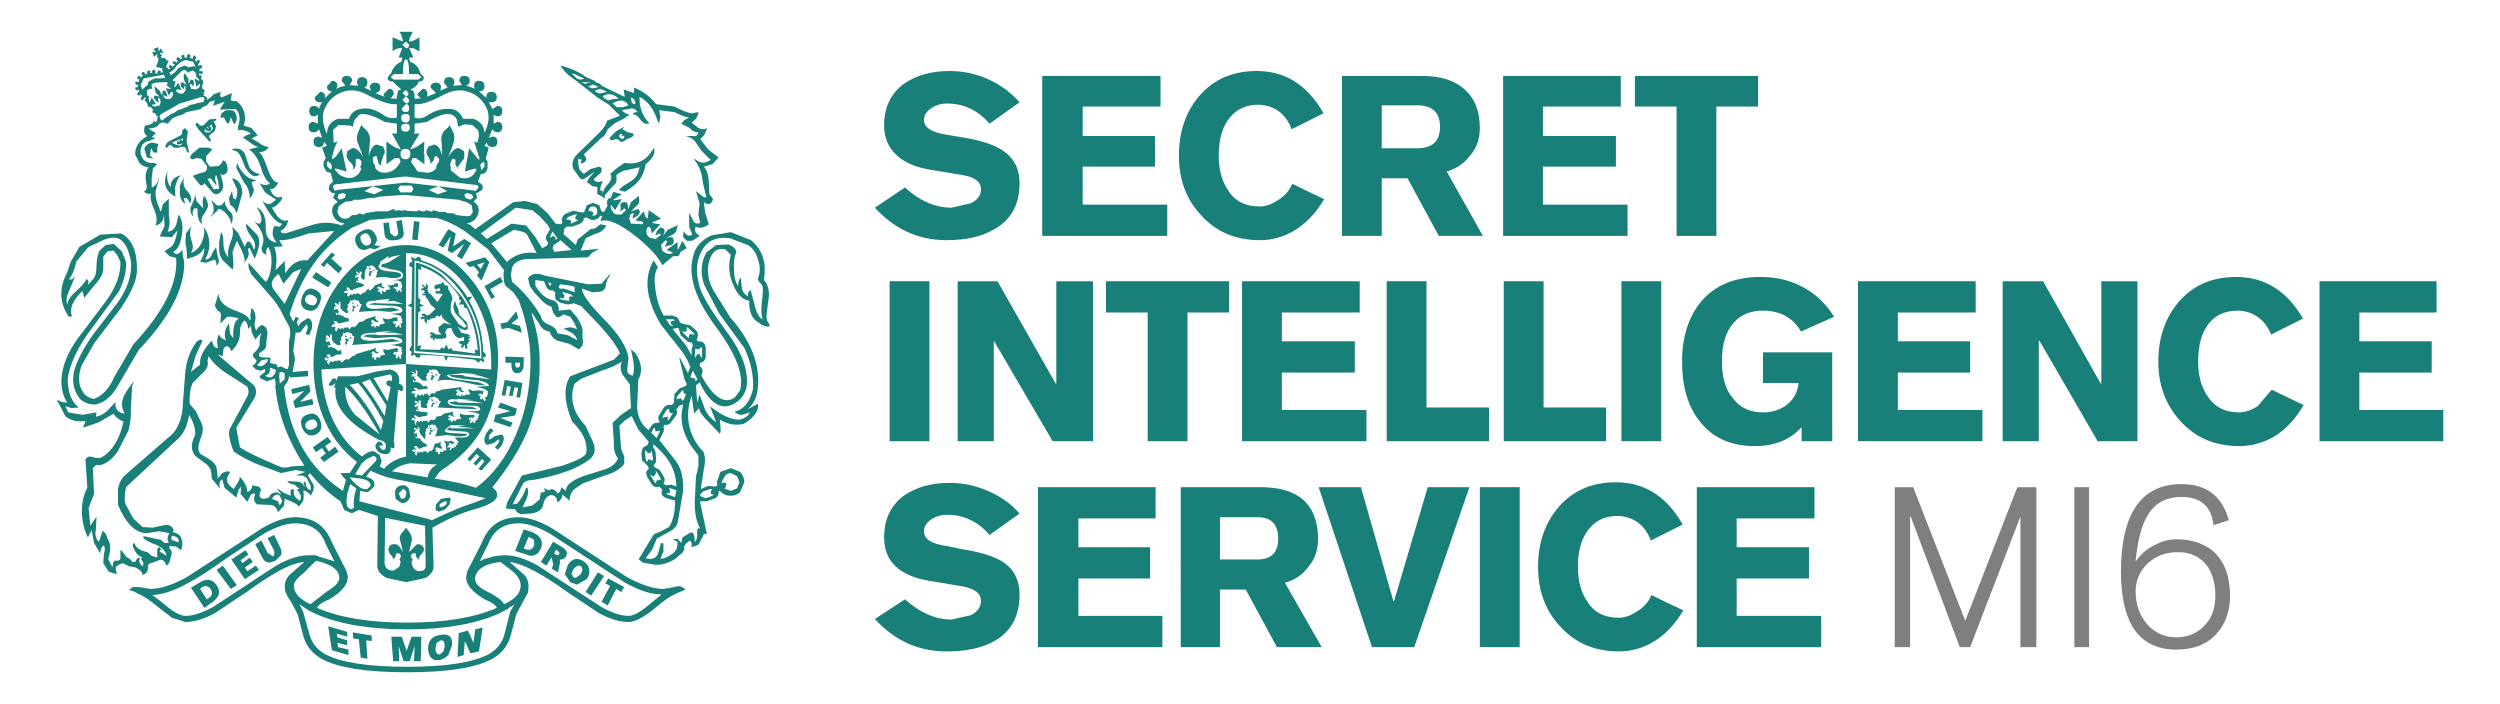 <?xml version="1.0" encoding="utf-8"?>
<!-- Generator: Adobe Illustrator 16.0.1, SVG Export Plug-In . SVG Version: 6.00 Build 0)  -->
<svg version="1.2" baseProfile="tiny" id="Calque_1"
	 xmlns="http://www.w3.org/2000/svg" xmlns:xlink="http://www.w3.org/1999/xlink" x="0px" y="0px" width="419px" height="118px"
	 viewBox="0 0 419 118" xml:space="preserve">
<g>
	<path fill-rule="evenodd" fill="#188078" d="M165.843,20.736c-1.917-2.26-4.314-3.391-7.19-3.391c-0.89,0-1.712,0.24-2.465,0.72
		c-0.89,0.548-1.335,1.232-1.335,2.055c0,1.232,1.267,2.054,3.801,2.465l2.465,0.411c3.15,0.479,5.479,1.232,6.985,2.26
		c1.849,1.232,2.773,3.048,2.773,5.444c0,3.561-1.403,6.129-4.211,7.704c-2.054,1.232-4.725,1.849-8.012,1.849
		c-4.725,0-8.731-1.814-12.019-5.444l5.033-3.39c2.466,2.26,5.068,3.39,7.807,3.39l3.185-0.719c1.164-0.548,1.746-1.335,1.746-2.362
		c0-1.233-0.993-2.021-2.979-2.363l-5.547-0.924c-2.465-0.411-4.349-1.232-5.649-2.466c-1.37-1.301-2.055-2.944-2.055-4.931
		c0-3.013,1.096-5.342,3.287-6.985c2.055-1.438,4.622-2.157,7.704-2.157c2.191,0,4.314,0.445,6.369,1.336
		c2.123,0.959,3.903,2.26,5.341,3.903L165.843,20.736z"/>
	<polygon fill-rule="evenodd" fill="#188078" points="194.502,17.86 181.457,17.86 181.457,22.79 193.578,22.79 193.578,27.927 
		181.457,27.927 181.457,34.296 195.632,34.296 195.632,39.534 174.677,39.534 174.677,12.724 194.502,12.724 	"/>
	<path fill-rule="evenodd" fill="#188078" d="M200.974,16.113c2.396-2.808,5.615-4.212,9.655-4.212
		c4.795,0,8.527,2.363,11.197,7.088l-5.342,2.672c-0.479-1.302-1.232-2.329-2.26-3.082c-1.026-0.685-2.157-1.027-3.39-1.027
		c-1.917,0-3.458,0.685-4.623,2.054c-1.301,1.507-1.951,3.664-1.951,6.472c0,2.329,0.513,4.246,1.541,5.753
		c1.096,1.849,2.876,2.773,5.342,2.773c0.959,0,1.952-0.343,2.979-1.027c1.164-0.685,1.985-1.609,2.466-2.773
		c1.78,0.891,3.561,1.746,5.341,2.568c-1.232,2.123-2.772,3.801-4.622,5.033c-1.917,1.232-3.972,1.849-6.163,1.849
		c-4.109,0-7.431-1.438-9.964-4.314c-2.397-2.603-3.595-5.889-3.595-9.861C197.584,22.105,198.714,18.784,200.974,16.113z"/>
	<path fill-rule="evenodd" fill="#188078" d="M261.17,85.04c2.396-2.809,5.615-4.212,9.655-4.212c4.794,0,8.525,2.362,11.196,7.087
		l-5.341,2.672c-0.479-1.301-1.233-2.329-2.261-3.082c-1.026-0.685-2.157-1.027-3.389-1.027c-1.918,0-3.459,0.686-4.623,2.055
		c-1.302,1.506-1.951,3.664-1.951,6.472c0,2.327,0.513,4.245,1.54,5.752c1.095,1.85,2.876,2.773,5.341,2.773
		c0.959,0,1.953-0.342,2.98-1.027c1.163-0.685,1.985-1.609,2.465-2.773c1.78,0.89,3.562,1.746,5.341,2.568
		c-1.232,2.123-2.773,3.801-4.622,5.033c-1.918,1.233-3.971,1.849-6.164,1.849c-4.108,0-7.43-1.438-9.963-4.314
		c-2.397-2.603-3.596-5.89-3.596-9.86C257.779,91.032,258.909,87.71,261.17,85.04z"/>
	<path fill-rule="evenodd" fill="#188078" d="M246.479,25.975c-1.027,1.37-2.362,2.295-4.006,2.773l6.061,10.786h-7.396
		l-5.239-9.656h-4.314v9.656h-6.677V12.724h13.354c3.081,0,5.443,0.719,7.087,2.157c1.781,1.507,2.671,3.698,2.671,6.574
		C248.021,23.235,247.508,24.742,246.479,25.975z M231.585,17.654v7.19h6.163c2.397-0.068,3.596-1.267,3.596-3.596
		c0-2.328-1.198-3.526-3.596-3.595H231.585z"/>
	<polygon fill-rule="evenodd" fill="#188078" points="271.646,17.86 258.602,17.86 258.602,22.79 270.825,22.79 270.825,27.927 
		258.602,27.927 258.602,34.296 272.777,34.296 272.777,39.534 251.924,39.534 251.924,12.724 271.646,12.724 	"/>
	<polygon fill-rule="evenodd" fill="#188078" points="280.994,17.86 274.01,17.86 274.01,12.724 294.656,12.724 294.656,17.86 
		287.671,17.86 287.671,39.534 280.994,39.534 	"/>
	<rect x="149.099" y="47.136" fill-rule="evenodd" fill="#188078" width="6.677" height="26.81"/>
	<polygon fill-rule="evenodd" fill="#188078" points="160.501,47.136 167.178,47.136 176.937,64.29 177.04,64.29 177.04,47.136 
		183.203,47.136 183.203,73.945 176.423,73.945 166.562,57.1 166.562,73.945 160.501,73.945 	"/>
	<polygon fill-rule="evenodd" fill="#188078" points="185.36,47.136 206.007,47.136 206.007,52.374 199.022,52.374 199.022,73.945 
		192.345,73.945 192.345,52.374 185.36,52.374 	"/>
	<polygon fill-rule="evenodd" fill="#188078" points="227.887,52.374 214.842,52.374 214.842,57.202 227.065,57.202 227.065,62.44 
		214.842,62.44 214.842,68.707 229.018,68.707 229.018,73.945 208.165,73.945 208.165,47.136 227.887,47.136 	"/>
	<polygon fill-rule="evenodd" fill="#188078" points="249.562,68.296 249.562,73.945 232.406,73.945 232.406,47.136 239.084,47.136 
		239.084,68.296 	"/>
	<polygon fill-rule="evenodd" fill="#188078" points="269.182,68.296 269.182,73.945 252.027,73.945 252.027,47.136 258.703,47.136 
		258.703,68.296 	"/>
	<rect x="271.749" y="47.136" fill-rule="evenodd" fill="#188078" width="6.678" height="26.81"/>
	<path fill-rule="evenodd" fill="#188078" d="M285.206,50.423c2.328-2.671,5.615-4.006,9.861-4.006c2.671,0,5.068,0.582,7.19,1.746
		c2.123,1.164,3.835,2.808,5.136,4.931l-5.547,2.465c-1.369-2.328-3.492-3.492-6.368-3.492c-2.123,0-3.767,0.685-4.931,2.054
		c-1.301,1.438-1.952,3.596-1.952,6.472c0,2.671,0.616,4.726,1.849,6.164c1.164,1.574,2.843,2.361,5.034,2.361
		c1.438,0,2.705-0.376,3.801-1.129c1.301-0.959,2.021-2.226,2.156-3.802h-5.957v-5.135h11.607v14.894h-5.136v-2.362
		c-1.918,2.122-4.52,3.184-7.808,3.184c-3.972,0-7.019-1.335-9.142-4.006c-2.055-2.465-3.082-5.854-3.082-10.169
		C281.919,56.415,283.015,53.025,285.206,50.423z"/>
	<polygon fill-rule="evenodd" fill="#188078" points="311.4,47.136 331.122,47.136 331.122,52.374 318.077,52.374 318.077,57.202 
		330.198,57.202 330.198,62.44 318.077,62.44 318.077,68.707 332.252,68.707 332.252,73.945 311.4,73.945 	"/>
	<polygon fill-rule="evenodd" fill="#188078" points="358.241,47.136 358.241,73.945 351.564,73.945 341.806,57.1 341.703,57.1 
		341.703,73.945 335.643,73.945 335.643,47.136 342.422,47.136 352.078,64.29 352.181,64.29 352.181,47.136 	"/>
	<path fill-rule="evenodd" fill="#188078" d="M365.123,50.628c2.398-2.808,5.616-4.211,9.656-4.211
		c4.795,0,8.526,2.328,11.197,6.984l-5.342,2.671c-0.479-1.232-1.232-2.226-2.26-2.979c-1.026-0.685-2.157-1.027-3.39-1.027
		c-1.918,0-3.459,0.65-4.623,1.951c-1.301,1.507-1.952,3.698-1.952,6.574c0,2.328,0.515,4.246,1.541,5.753
		c1.164,1.849,2.945,2.772,5.342,2.772c0.959,0,1.986-0.342,3.082-1.026l2.362-2.774l5.342,2.569
		c-1.164,2.054-2.671,3.731-4.52,5.033c-1.985,1.232-4.075,1.848-6.267,1.848c-4.108,0-7.43-1.438-9.964-4.313
		c-2.396-2.67-3.595-5.958-3.595-9.861C361.734,56.62,362.864,53.299,365.123,50.628z"/>
	<polygon fill-rule="evenodd" fill="#188078" points="408.37,52.374 395.427,52.374 395.427,57.202 407.548,57.202 407.548,62.44 
		395.427,62.44 395.427,68.707 409.5,68.707 409.5,73.945 388.749,73.945 388.749,47.136 408.37,47.136 	"/>
	<path fill-rule="evenodd" fill="#188078" d="M170.876,86.066l-5.033,3.596c-1.917-2.26-4.314-3.39-7.19-3.39
		c-0.89,0-1.712,0.24-2.465,0.72c-0.89,0.547-1.335,1.232-1.335,2.054c0,1.302,1.267,2.123,3.801,2.466l2.465,0.513
		c3.15,0.479,5.479,1.199,6.985,2.157c1.849,1.232,2.773,3.048,2.773,5.445c0,3.629-1.403,6.231-4.211,7.807
		c-2.054,1.163-4.725,1.745-8.012,1.745c-4.725,0-8.731-1.814-12.019-5.443l5.033-3.287c2.534,2.26,5.136,3.39,7.807,3.39
		l3.185-0.72c1.164-0.547,1.746-1.369,1.746-2.465c0-1.164-0.993-1.951-2.979-2.362l-5.547-0.925
		c-5.136-0.821-7.704-3.252-7.704-7.293c0-3.013,1.096-5.342,3.287-6.985c2.055-1.438,4.622-2.157,7.704-2.157
		c2.191,0,4.314,0.445,6.369,1.336C167.658,83.156,169.438,84.423,170.876,86.066z"/>
	<polygon fill-rule="evenodd" fill="#188078" points="193.681,86.889 180.738,86.889 180.738,91.717 192.756,91.717 192.756,96.955 
		180.738,96.955 180.738,103.222 194.811,103.222 194.811,108.461 173.958,108.461 173.958,81.65 193.681,81.65 	"/>
	<path fill-rule="evenodd" fill="#188078" d="M204.466,86.684v7.087h6.266c2.328,0,3.492-1.164,3.492-3.492
		c0-2.396-1.164-3.595-3.492-3.595H204.466z M204.466,98.805v9.656h-6.574V81.65h13.354c6.438,0,9.656,2.91,9.656,8.73
		c0,1.781-0.514,3.287-1.541,4.521c-0.959,1.369-2.295,2.294-4.007,2.773l6.163,10.786h-7.498l-5.239-9.656H204.466z"/>
	<polygon fill-rule="evenodd" fill="#188078" points="229.941,108.461 221.005,81.65 228.093,81.65 233.537,100.757 233.64,100.757 
		239.289,81.65 246.273,81.65 237.029,108.461 	"/>
	<rect x="248.021" y="81.65" fill-rule="evenodd" fill="#188078" width="6.677" height="26.811"/>
	<polygon fill-rule="evenodd" fill="#188078" points="304.106,86.889 291.062,86.889 291.062,91.717 303.183,91.717 303.183,96.955 
		291.062,96.955 291.062,103.222 305.237,103.222 305.237,108.461 284.384,108.461 284.384,81.65 304.106,81.65 	"/>
	<polygon fill-rule="evenodd" fill="#7F7F7F" points="338.621,86.581 330.198,108.461 328.452,108.461 320.234,86.581 
		320.131,86.581 320.131,108.461 317.563,108.461 317.563,81.65 320.646,81.65 329.376,104.044 338.108,81.65 341.293,81.65 
		341.293,108.461 338.621,108.461 	"/>
	<rect x="347.661" y="81.65" fill-rule="evenodd" fill="#7F7F7F" width="2.465" height="26.811"/>
	<path fill-rule="evenodd" fill="#7F7F7F" d="M370.979,88.019c-0.343-3.149-2.123-4.725-5.342-4.725
		c-2.739,0-4.691,1.129-5.855,3.39c-0.891,1.506-1.507,3.938-1.849,7.293h0.103c0.753-1.096,1.746-1.952,2.979-2.567
		c1.232-0.686,2.5-1.028,3.802-1.028c2.396,0,4.416,0.651,6.06,1.952c1.918,1.712,2.877,4.212,2.877,7.498
		c0,2.534-0.72,4.623-2.158,6.267c-1.574,1.849-3.869,2.774-6.882,2.774c-3.287,0-5.718-1.268-7.294-3.802
		c-1.301-2.26-1.951-5.308-1.951-9.142c0-9.862,3.39-14.793,10.17-14.793c4.178,0,6.813,2.021,7.909,6.061L370.979,88.019z
		 M357.934,99.113c0,2.259,0.685,4.143,2.055,5.648c1.3,1.37,2.876,2.056,4.725,2.056c1.85,0,3.355-0.583,4.52-1.747
		c1.37-1.232,2.055-2.979,2.055-5.239c0-1.985-0.445-3.629-1.336-4.93c-1.164-1.575-2.808-2.363-4.93-2.363
		c-1.986,0-3.664,0.617-5.033,1.85C358.618,95.688,357.934,97.264,357.934,99.113z"/>
	<path fill-rule="evenodd" fill="#188078" d="M77.605,49.498c-2.123-3.219-4.828-5.171-8.115-5.854l-0.103,15.51l11.3,0.925
		C80.754,56.106,79.728,52.58,77.605,49.498z M69.079,43.849v-0.103l-0.206-0.72l0.617,0.309h0.205l0.309-0.309l0.411,0.103
		l0.206,0.515c2.945,0.89,5.41,2.772,7.396,5.649l0.308,0.514l0.822-0.103l-0.514,0.719c1.438,2.533,2.226,5.375,2.362,8.525
		l0.411,0.41v0.31c0,0.137-0.137,0.205-0.411,0.205v0.205l0.206,0.616c-0.342-0.068-0.547-0.171-0.616-0.308h-0.103l-0.206,0.41
		l-0.719-0.513l-4.52-0.514c0,0.205-0.103,0.444-0.308,0.72l-0.308-0.822l-3.903-0.206c-0.137,0.479-0.377,0.616-0.719,0.411
		l-0.308-0.411h-0.103l-0.514,0.206l0.103-0.616v-0.104l-0.411-0.308l0.411-0.72V51.45c-0.206,0-0.411-0.103-0.616-0.309
		l0.616-0.309l0.103-6.061c-0.479-0.067-0.616-0.308-0.411-0.719L69.079,43.849z"/>
	<path fill-rule="evenodd" fill="#188078" d="M69.695,44.054h0.309c1.438,0.411,2.808,1.096,4.108,2.055l3.287,3.596
		c1.917,2.808,2.945,6.061,3.082,9.758v0.206l-10.889-0.822L69.695,44.054z M70.517,44.67l0.103,0.617l-0.514-0.206v4.828
		l0.411,0.411l-0.206,0.513l0.719,0.411l-0.719,0.206l0.206,0.616l-0.411,0.308l-0.103,5.65l0.616-0.206l-0.206,0.72l3.287,0.103
		l0.308-0.411l0.411,0.206l0.411-0.72l0.309,0.822l0.513-0.206l0.206,0.411l3.801,0.513l-0.103-0.718l0.514,0.205
		c-0.138-2.396-0.754-4.76-1.849-7.088l-0.411-0.103l-0.103-0.514h-0.822l0.411-0.616l-0.411-0.309l0.103-0.41
		C75.276,47.17,73.119,45.492,70.517,44.67z"/>
	<path fill-rule="evenodd" fill="#188078" d="M73.085,48.779h0.616l0.103-0.206c-0.069-0.273-0.24-0.342-0.514-0.205l-0.103,0.205
		l-0.308-0.205l-0.103-0.308l0.206-0.309l0.924-0.205l0.308-0.309l0.206,0.411l0.308,0.205h0.308l0.103,0.616l0.513,0.925
		c0.206,0.548,0.206,0.925,0,1.13c-0.205,1.027-0.171,1.746,0.103,2.157l1.13,1.644l0.205,0.103l0.719,0.514l0.411-0.206
		l-0.616-0.924l-1.13-1.13c-0.547-0.753-0.616-1.507-0.205-2.26l0.205,0.719c0.342,0.548,0.479,1.062,0.411,1.541l1.335,1.335
		l0.206,0.822c0,0.274-0.137,0.445-0.411,0.514l-0.925-0.309l-0.411-0.41l0.616,1.13l1.335,0.308l0.103,0.205l-0.308,0.103
		l0.513,0.104l-0.513,0.411l0.411,0.103l-0.308,0.308l-0.103,0.309l-0.206,0.103l0.103,0.103v0.411l-0.103,0.103l0.206,0.104
		c-0.274,0.067-0.411,0.034-0.411-0.104l-0.103-0.103v-0.411H77.81l-0.205,0.411h-0.103v0.206l-0.206-0.309v-0.103l0.103-0.309
		v-0.103l-0.308,0.103l-0.103-0.308l-0.308,0.103l0.411-0.309l0.206-0.103l0.411,0.103l0.103-0.616l-0.103-0.103l-0.309,0.103
		l-0.513,0.103c-0.616-0.273-1.027-0.855-1.233-1.746l-0.719,0.103l-0.308,0.616l0.205,0.616l-0.103,0.411h-0.514l-0.206,0.206
		l-0.308-0.206v0.206l-0.206-0.206l-0.206,0.206l-0.205-0.206h-0.206l-0.103,0.206l0.103,0.103L72.674,57.1l-0.206-0.411
		l0.103-0.103h-0.103l-0.102,0.103v0.103l-0.309-0.308l0.206-0.308l0.205-0.104h-0.205l-0.103-0.103l-0.309,0.103l0.309-0.308
		l0.206-0.104l0.411,0.206l0.308,0.205h0.924l-0.514-0.514V54.84l0.925-0.72l1.232,0.309l-1.027-0.719
		c-0.479-0.343-0.685-0.719-0.617-1.13l-0.308,0.514l-0.514-0.206l-0.308,0.411l-0.719,0.103l-0.206,0.309l-0.309-0.206
		l-0.102,0.411h-0.103l0.205,0.309c-0.137,0.068-0.274-0.034-0.411-0.309l-0.103-0.103v-0.411H71.03l-0.411,0.103l-0.103-0.103
		l-0.103,0.309l0.103-0.514h0.103v-0.103h0.616l-0.513-0.206v-0.205h-0.206l0.308-0.103h0.411l0.206,0.205
		c0.137,0.137,0.377,0.068,0.719-0.205l0.822-0.822l-0.822-0.719L71.75,50.32l-0.103-0.309v0.103l-0.205-0.205h-0.103v-0.411h-0.514
		v-0.514l0.205,0.309l0.206-0.103c-0.274-0.069-0.274-0.206,0-0.411l-0.206-0.104h-0.205v-0.103l-0.206,0.206v-0.411l0.411-0.103
		v-0.103l-0.308-0.309v-0.103l-0.103-0.103l0.411,0.103l-0.103,0.103h0.103l0.309,0.309l0.103-0.103h-0.103v-0.206l0.103-0.205
		l-0.103-0.206l0.308,0.309l0.103,0.205l-0.103,0.616l0.206,0.514l0.514,0.411l0.924,1.13l0.925-1.335l-0.719-0.103
		c-0.342,0.068-0.513,0-0.513-0.206L73.085,48.779z"/>
	<path fill-rule="evenodd" fill="#188078" d="M59.525,69.529l4.109,3.287c-1.849-3.425-3.767-6.095-5.753-8.013
		C57.745,66.584,58.293,68.159,59.525,69.529z M65.483,64.804H65.38c-0.479-0.138-0.685-0.377-0.616-0.72
		c0.069-0.273,0.309-0.377,0.719-0.308l0.206,0.103c0.068-0.685-0.034-1.062-0.309-1.13l-2.773,0.616l2.362,3.903L65.483,64.804z
		 M61.991,63.571l-1.336,0.513c1.165,1.37,2.431,3.254,3.801,5.65l0.308-1.746L61.991,63.571z M60.039,64.187l-1.438,0.309
		c1.986,2.055,3.732,4.588,5.239,7.602l0.411-1.541C62.881,68.021,61.477,65.899,60.039,64.187z M56.341,63.776v0.103l0.308-0.821
		h3.287l3.288-0.822l2.157-0.308c1.096,0.205,1.61,0.924,1.541,2.156l-0.103,0.206l0.308,0.103c0.342,0.206,0.479,0.479,0.411,0.822
		c0,0.342-0.206,0.41-0.617,0.205l-0.205-0.104l-0.719,8.732l0.103,0.206v0.718c-0.068,0.206-0.274,0.206-0.616,0
		c0.069,1.028-0.445,1.37-1.541,1.028c-0.685-0.275-1.027-0.755-1.027-1.438l0.411-0.514h0.514l0.411,0.615H63.84l-0.308,0.103
		l0.514,0.617c0.411,0.068,0.616-0.103,0.616-0.514c0.068-0.343-0.068-0.65-0.411-0.925l-0.925-0.308
		c-2.534-1.37-4.349-2.705-5.444-4.006c-1.301-1.438-1.849-3.014-1.644-4.726l-0.308,0.103l0.308-0.822l-0.513,0.412
		c-0.411,0.136-0.616,0.067-0.616-0.206l0.616-0.924C56.136,63.331,56.341,63.434,56.341,63.776z"/>
	<path fill-rule="evenodd" fill="#188078" d="M30.455,23.305h-0.308l-1.336,0.615l0.616,0.309l0.72,0.205l0.513-0.41l-0.719,0.205
		l-0.309-0.103l0.103-0.617l0.103,0.206h0.309l-0.103-0.308l0.103-0.103l0.513,0.308v-0.411L30.455,23.305z M30.558,21.866
		l0.411-0.411l0.514,0.514l-0.206,1.746l0.411,1.85h-0.206l-0.206-0.206c-0.068-0.616-0.376-0.855-0.924-0.719
		c-0.616,0.205-1.062,0.205-1.335,0l-0.513-0.411l-0.617,0.616l-0.205-0.411l0.411-0.616l2.362-1.232L30.558,21.866z"/>
	<path fill-rule="evenodd" fill="#188078" d="M38.775,25.05c1.027-0.342,1.781-0.102,2.26,0.72l0.719,2.157
		c0.342,0.685,0.958,1.096,1.849,1.232c-0.822,0.754-1.678,0.343-2.568-1.232c-0.548-1.575-1.027-2.432-1.438-2.568L38.775,25.05z"
		/>
	<path fill-rule="evenodd" fill="#188078" d="M39.7,27.311c0.548,1.232,1.267,2.088,2.157,2.567l1.13,0.411l-0.822,0.205
		l0.206,0.822c0.342,0.479,0.171,1.13-0.514,1.952c0-1.096-0.342-2.021-1.027-2.774l-1.233-2.362L39.7,27.311z"/>
	<path fill-rule="evenodd" fill="#188078" d="M28.606,31.419c-0.069-1.026,0.479-1.712,1.643-2.055
		c-0.822,1.096-1.096,2.294-0.822,3.596c-1.506-0.753-2.054-1.918-1.643-3.492l0.308-0.822
		C27.887,29.741,28.059,30.666,28.606,31.419z"/>
	<path fill-rule="evenodd" fill="#188078" d="M38.57,34.296l-0.206-1.027l0.514-1.233l0.206,1.13l0.411,0.309
		c0.273-0.754,0.342-1.37,0.205-1.85l-0.822-1.746c1.096,0.206,1.678,1.027,1.746,2.466l-0.924,3.39l-0.514-0.925L38.57,34.296z"/>
	<path fill-rule="evenodd" fill="#188078" d="M30.147,31.111l0.719-1.438c-0.274,1.027-0.068,1.849,0.616,2.465
		c0.548,0.617,0.685,1.268,0.411,1.952l-0.513-0.821l-0.309-0.104l-0.308,0.104l0.308,0.821c-0.411-0.068-0.719-0.514-0.924-1.335
		V31.111z"/>
	<path fill-rule="evenodd" fill="#188078" d="M33.948,33.781l0.206-0.925c0.342,0.206,0.582,0.72,0.719,1.541
		c0,0.343-0.239,0.856-0.719,1.541c-0.411,0.548-0.479,1.097-0.206,1.644c-0.616-0.342-0.89-1.13-0.822-2.362l-0.103-0.308h-0.411
		c-0.342,0.273-0.411,0.753-0.205,1.438c-0.479-0.548-0.617-1.13-0.411-1.746c0.479-0.959,0.719-1.644,0.719-2.055l0.206,1.13
		l1.13,1.233L33.948,33.781z"/>
	<path fill-rule="evenodd" fill="#188078" d="M31.071,40.664l0.103-1.541l0.924-1.232c-0.273,0.685-0.308,1.37-0.103,2.055
		l0.308,1.13c0.068,0.41-0.035,0.855-0.308,1.335c1.027-0.41,1.712-1.232,2.055-2.465c0.205-0.617,0.24-1.233,0.103-1.85
		c0.548,0.686,0.856,1.507,0.924,2.466c0.069,1.096-0.171,2.055-0.719,2.876c0.548,0.137,0.959-0.205,1.233-1.027l0.617-1.027
		l0.308,1.746c0.274,0.479,0.206,0.959-0.205,1.438l-0.103-0.719c-0.137-0.343-0.343-0.411-0.617-0.205l-1.13,0.41l-0.925-0.205
		c0.479-0.754,0.719-1.473,0.719-2.157v-0.103l-0.205,0.205c-0.343,0.685-1.199,1.198-2.568,1.541l-0.206,0.103
		C31.414,43.026,31.346,42.103,31.071,40.664z"/>
	<path fill-rule="evenodd" fill="#188078" d="M37.543,19.709h-0.616l0.206-0.72l0.719-0.513h0.924
		c0.411,0.067,0.651,0.273,0.72,0.616c0.273,0.479,0.24,1.027-0.103,1.644h-0.206l-0.513-1.131c-0.069,0.617-0.24,0.994-0.514,1.131
		l-0.308-0.411L37.543,19.709z"/>
	<path fill-rule="evenodd" fill="#188078" d="M26.552,24.126l-0.206,0.719v0.72H25.73l-0.411-0.72l-0.206,1.232l0.616,0.514
		l-1.13-0.205l-0.411-1.541c0.343-0.616,0.822-0.925,1.438-0.925L26.552,24.126z"/>
	<path fill-rule="evenodd" fill="#188078" d="M104.21,23.305c0.137,0,0.273-0.069,0.411-0.206v-0.411l-0.308,0.206l-0.103-0.514
		l-0.411,0.205v0.411L104.21,23.305z M104.621,21.249l-0.308,0.412l0.924,0.513l0.924,0.206c0.069,0.273-0.034,0.479-0.308,0.616
		l-0.925,0.411c-0.411,0.342-0.753,0.444-1.027,0.308c-0.206-0.411-0.548-0.514-1.027-0.308c-0.411,0.205-0.65,0.103-0.719-0.309
		l1.13-1.13L104.621,21.249z"/>
	<path fill-rule="evenodd" fill="#188078" d="M101.333,16.524l0.617,0.309l0.719-0.206l1.027-0.103
		c-0.89-0.822-1.78-0.959-2.67-0.411L101.333,16.524z M103.388,17.962h1.027l0.924-0.308c-0.616-0.959-1.506-1.062-2.67-0.309
		L103.388,17.962z M105.854,17.141c0.137,0.205,0.342,0.309,0.616,0.309v-0.309l-0.206-0.514l-0.514-0.308L105.854,17.141z
		 M101.744,15.395l-1.13-0.514l-0.924,0.309c0.342,0.41,0.719,0.548,1.13,0.41L101.744,15.395z M98.251,12.929l1.438,0.617
		c0.068,0.205,0.308,0.342,0.719,0.411l0.616,0.513l2.773,1.335c0.342,0.206,0.651,0.343,0.924,0.411l-0.206-1.232l1.747,0.616
		v-0.924c1.438,0.547,2.671,1.472,3.698,2.773l3.082,0.411c1.438,0.753,2.431,1.129,2.979,1.129l1.027-0.205
		c-0.068,0.754-0.445,1.336-1.13,1.746l1.13,0.925c0.548,0.273,1.027,0.273,1.438,0c-0.137,0.753-0.514,1.37-1.13,1.85l1.335,1.745
		l1.747,1.336l-1.027,1.13l-1.438,0.411c0.479,0.548,0.753,1.369,0.822,2.465l0.103,2.157l0.616,0.822
		c-0.274,0.89-0.788,1.062-1.541,0.514l0.206,1.746l0.616,1.951c-0.822,0.617-1.541,0.754-2.157,0.411v-0.103
		c-0.274,0.685-0.137,1.164,0.411,1.438l0.206,0.206l-1.232,0.822h-0.925l-0.616-0.617l0.103-1.026
		c0.411,0.753,0.89,0.958,1.438,0.615l-0.514-1.335v-2.362l0.617,1.232c0.205,0.548,0.616,0.719,1.233,0.514l-0.309-1.438
		l0.206-1.849l-0.616-2.055l1.335,1.027h0.411l-0.616-2.568c-0.068-1.369-0.548-2.636-1.438-3.801v-0.103l0.822,0.514
		c0.617,0.274,1.267,0.172,1.952-0.308l-1.541-1.541l-1.13-1.644c-0.411-0.411-0.925-0.686-1.541-0.822h1.233
		c0.479,0.137,0.788-0.068,0.924-0.616c-0.616,0-1.096-0.239-1.438-0.719l-1.438-0.719l0.513-0.616l0.822-0.411
		c-0.411,0-1.232-0.309-2.465-0.925l-2.567-0.308l0.205,1.129l-0.205,1.027l-0.206-0.205c-0.616-2.055-1.644-3.458-3.082-4.212
		c-0.068,1.781,0.479,3.253,1.644,4.417c-0.479,0.274-0.959,0.104-1.438-0.513c-0.479-0.686-0.924-0.993-1.335-0.925
		c0-0.273,0.274-0.411,0.822-0.411l-0.514-0.514l-0.513-0.103l-1.644,0.309c0.479,0.479,0.924,0.719,1.335,0.719l-1.027,0.719
		l-1.438,0.719l-1.232,1.028c-0.274,0.753-0.582,1.198-0.925,1.335l-3.082,2.876l0.411,0.616c0,0.411-0.171,0.685-0.513,0.822
		c-0.274,0.137-0.411,0.068-0.411-0.206l0.205-0.308l-0.616-0.206v0.925l0.206,0.925l0.719,0.719l1.13-0.822l1.438-0.41l0.411,0.205
		v0.514c0,0.206-0.206,0.445-0.616,0.719l-0.719,0.72l0.206,0.205c0.342,0.274,0.787,0.274,1.335,0l-0.411,1.13v0.616
		c0.274-0.273,0.411-0.103,0.411,0.514c0.068-0.685,0.376-1.267,0.925-1.746c0.547-0.616,0.65-1.164,0.308-1.644l0.925-0.822
		l1.438-1.026h0.103c1.781,0.273,3.15-0.206,4.109-1.438l0.822-1.13v0.411c0.137,0.685-0.343,1.473-1.438,2.362
		c-0.206,1.232-0.65,2.226-1.335,2.979c-0.411,0.479-1.13,1.027-2.157,1.644l-1.027-0.308l0.822-0.719
		c0.891-0.479,1.541-0.925,1.952-1.336c0.342-0.411,0.582-0.993,0.719-1.746l-1.849,0.411c-0.753,0.068-1.438,0.376-2.054,0.924
		c0.137,0.891,0,1.438-0.411,1.645l-1.541,1.746l0.103,0.514l-0.822-0.514l-0.514-0.206v-1.232l-0.822-0.103l-0.924-0.72
		l0.411-0.719l0.924-1.027l-1.335,0.925c-0.479,0.411-0.856,0.479-1.13,0.205l-1.13-1.541c-0.343-0.89-0.137-1.712,0.616-2.465
		l3.698-3.596c0.753-0.753,1.198-1.438,1.335-2.054l2.157-0.822l-1.849-1.849l-1.952-1.232l-3.39-2.671
		c-1.438-0.959-2.363-1.85-2.773-2.671C95.581,11.389,97.019,12.039,98.251,12.929z M98.56,14.47
		c0.342,0.274,0.685,0.377,1.027,0.309l0.719-0.206l-0.925-0.411L98.56,14.47z M97.635,13.751v0.103l0.411,0.205l0.308-0.102
		l0.719-0.104L97.635,13.751z M96.813,13.237l0.411,0.103l0.616-0.103v-0.103L96.3,12.416
		C95.615,12.142,95.787,12.416,96.813,13.237z"/>
	<path fill-rule="evenodd" fill="#188078" d="M37.646,35.528c-0.753-0.616-1.165-0.686-1.233-0.206l-1.233,1.13l0.514-0.719
		c0.206-0.616,0.103-1.37-0.308-2.26l0.822,0.822c0.616,0.342,1.095,0.137,1.438-0.617l0.103,0.617l0.616,1.026
		c0.685,0.411,0.822,1.164,0.411,2.26C38.708,36.897,38.331,36.213,37.646,35.528z"/>
	<path fill-rule="evenodd" fill="#188078" d="M37.44,43.746c-0.479-0.548-0.719-1.199-0.719-1.952v-1.13l0.309-1.746
		c0.273,0.205,0.411,0.787,0.411,1.746c0,1.027,0.274,1.849,0.822,2.465c-0.137-0.753,0-1.644,0.411-2.67
		c0.411-0.891,0.479-1.713,0.205-2.466l1.027,1.027l1.13,2.362c0.411-1.369,0.924-1.198,1.541,0.514
		c0.342-0.616,0.205-1.335-0.411-2.157c-0.685-0.89-0.993-1.644-0.925-2.26l1.747,1.746c0.685,0.754,0.616,2.055-0.206,3.903
		l-0.103,0.206l-0.822-1.746c-0.274-0.068-0.342,0.137-0.206,0.616c0.068,0.273,0.034,0.582-0.103,0.924l-0.616,1.027
		c0.273-0.548-0.137-1.814-1.233-3.8l-0.719,1.849l0.103,1.438c0.068,0.753,0.034,1.267-0.103,1.54L37.44,43.746z"/>
	<path fill-rule="evenodd" fill="#188078" d="M67.641,81.958h-0.103l-0.719,0.719l0.411,0.925l0.617-0.103l0.205-0.514
		C68.188,82.506,68.052,82.163,67.641,81.958z M67.538,81.342h0.308c0.342,0.137,0.582,0.376,0.719,0.719l0.206,1.131
		c-0.274,0.752-0.719,1.129-1.335,1.129l-0.309-0.103l-0.822-0.616l-0.103-1.13C66.34,81.718,66.785,81.342,67.538,81.342z"/>
	<path fill-rule="evenodd" fill="#188078" d="M74.42,84.835c0.411-0.274,0.547-0.549,0.411-0.822h-0.205l-0.514,0.205
		c-0.411,0.205-0.547,0.445-0.411,0.72l0.206,0.103L74.42,84.835z M75.345,83.396l0.206,0.205l-0.206,0.924l-0.719,0.822
		l-1.027,0.411l-0.514-0.206l-0.103-0.205l0.103-0.822l0.822-0.924L75.345,83.396z"/>
	<polygon fill-rule="evenodd" fill="#188078" points="52.951,75.795 52.438,74.973 54.903,73.227 55.52,74.049 54.492,74.767 
		55.109,75.692 56.136,74.87 56.752,75.692 54.287,77.438 53.67,76.72 54.595,76.001 53.979,75.076 	"/>
	<path fill-rule="evenodd" fill="#188078" d="M53.054,70.761c-0.205-0.479-0.616-0.582-1.232-0.308
		c-0.548,0.274-0.753,0.65-0.616,1.13c0.273,0.479,0.719,0.582,1.335,0.309C53.157,71.617,53.328,71.24,53.054,70.761z
		 M51.41,69.529c1.027-0.479,1.781-0.172,2.26,0.924c0.411,1.097,0.171,1.884-0.719,2.363c-1.027,0.41-1.781,0.067-2.26-1.028
		C50.212,70.624,50.452,69.871,51.41,69.529z"/>
	<polygon fill-rule="evenodd" fill="#188078" points="51.821,64.495 52.027,65.625 50.281,67.371 52.335,66.857 52.541,67.783 
		49.459,68.398 49.15,67.269 51,65.522 48.945,66.036 48.843,65.215 	"/>
	<path fill-rule="evenodd" fill="#188078" d="M53.054,50.628c0.206-0.479,0-0.856-0.616-1.13c-0.617-0.273-1.028-0.137-1.232,0.411
		c-0.206,0.479,0,0.855,0.616,1.13C52.438,51.312,52.849,51.176,53.054,50.628z M52.849,48.573c0.959,0.411,1.199,1.165,0.719,2.26
		c-0.411,1.097-1.13,1.473-2.158,1.131c-0.958-0.411-1.198-1.199-0.719-2.363C51.17,48.437,51.89,48.094,52.849,48.573z"/>
	<polygon fill-rule="evenodd" fill="#188078" points="52.335,46.52 52.951,45.595 55.52,47.341 55.006,48.163 	"/>
	<polygon fill-rule="evenodd" fill="#188078" points="56.136,42.719 55.52,43.335 57.369,44.979 56.752,45.8 54.8,44.054 
		54.287,44.772 53.773,44.362 55.622,42.308 	"/>
	<path fill-rule="evenodd" fill="#188078" d="M60.861,39.226c-0.479,0.206-0.582,0.616-0.308,1.233
		c0.342,0.616,0.753,0.821,1.232,0.616c0.479-0.273,0.548-0.719,0.206-1.336C61.717,39.123,61.34,38.952,60.861,39.226z
		 M60.655,38.713c1.027-0.549,1.781-0.343,2.26,0.615c0.411,0.617,0.342,1.199-0.206,1.747l1.13,0.205l-1.027,0.514l-0.719-0.205
		h-0.103c-1.096,0.548-1.85,0.342-2.26-0.617C59.252,40.014,59.56,39.261,60.655,38.713z"/>
	<path fill-rule="evenodd" fill="#188078" d="M66.408,37.068l0.925-0.205l0.308,1.952c0.137,0.89-0.342,1.369-1.438,1.438
		c-1.027,0.137-1.609-0.171-1.746-0.925l-0.206-1.951l0.924-0.103l0.205,1.746l0.719,0.616c0.48-0.068,0.685-0.342,0.617-0.821
		L66.408,37.068z"/>
	<polygon fill-rule="evenodd" fill="#188078" points="69.079,40.15 69.387,37.068 70.312,37.172 70.003,40.253 	"/>
	<polygon fill-rule="evenodd" fill="#188078" points="77.81,40.048 78.94,40.767 77.399,43.438 76.577,42.924 77.81,40.869 
		75.755,42.41 75.037,42 75.55,39.534 74.317,41.485 73.496,41.075 75.14,38.404 76.372,39.123 75.961,41.28 	"/>
	<path fill-rule="evenodd" fill="#188078" d="M80.583,45.081l0.616-1.13l-1.232,0.411L80.583,45.081z M78.734,44.772l-0.719-0.719
		l3.287-0.925l0.719,0.822l-1.335,3.081l-0.719-0.821l0.308-0.616l-0.924-1.027L78.734,44.772z"/>
	<polygon fill-rule="evenodd" fill="#188078" points="83.871,46.417 84.281,47.238 82.125,48.471 82.946,49.807 82.33,50.114 
		81.2,47.957 	"/>
	<polygon fill-rule="evenodd" fill="#188078" points="86.542,52.169 86.85,53.299 85.72,54.224 87.158,54.635 87.466,55.765 
		85.206,54.942 84.076,55.147 83.871,54.224 85,54.018 	"/>
	<path fill-rule="evenodd" fill="#188078" d="M87.158,61.002v-0.205h-0.822v0.205c0,0.412,0.137,0.617,0.411,0.617
		S87.158,61.414,87.158,61.002z M84.692,59.771l3.082,0.103v1.129c0,1.028-0.377,1.541-1.13,1.541c-0.616,0-0.924-0.479-0.924-1.438
		v-0.309h-1.027V59.771z"/>
	<polygon fill-rule="evenodd" fill="#188078" points="85.309,66.345 85.617,64.804 85,64.701 84.692,66.345 84.076,66.242 
		84.59,63.674 87.569,64.187 87.158,66.652 86.542,66.55 86.85,65.009 86.233,64.906 85.925,66.345 	"/>
	<polygon fill-rule="evenodd" fill="#188078" points="86.644,68.501 86.336,69.632 83.871,70.042 85.925,70.864 85.514,71.583 
		82.741,70.658 83.049,69.529 85.514,68.912 83.459,68.296 83.871,67.474 	"/>
	<path fill-rule="evenodd" fill="#188078" d="M81.508,72.61l0.616-0.822l0.616,0.309l-0.719,0.822l-0.103,0.719
		c0.137,0.067,0.445-0.103,0.924-0.515l1.233-0.307c0.479,0.273,0.479,0.889,0,1.848l-0.617,0.72l-0.513-0.411l0.513-0.615
		c0.274-0.343,0.309-0.582,0.103-0.72l-0.822,0.617l-1.13,0.308C81.063,74.22,81.029,73.569,81.508,72.61z"/>
	<polygon fill-rule="evenodd" fill="#188078" points="78.734,77.336 78.324,76.925 80.07,74.973 82.33,77.027 80.687,78.876 
		80.173,78.568 81.2,77.336 80.789,76.925 79.762,78.054 79.351,77.645 80.378,76.514 79.865,76.104 	"/>
	<path fill-rule="evenodd" fill="#188078" d="M36.516,30.187l-0.308-0.925l-0.206,0.719l0.309,0.925l-0.103,0.104l-0.925-1.131
		L34.77,29.98l1.027,1.747l0.924-0.104L36.516,30.187z M32.407,26.693c-0.617,0-0.685-0.308-0.206-0.924l1.232-1.027h1.541
		l0.616,0.308l-1.027,1.131v0.924l0.616,0.822l1.438-0.103c0.411-0.274,0.651-0.583,0.719-0.925c0.342,0,0.582,0.273,0.719,0.821
		c0.206,0.686,0.103,1.165-0.308,1.438c-0.342,0.273-0.616,0.205-0.822-0.206l0.411,1.645c0.137,0.548,0.069,1.027-0.205,1.438
		c-0.479,0.548-0.958,0.65-1.438,0.309L34.256,30.7c-0.137,0.342-0.376,0.445-0.719,0.309l-1.232-1.541l1.438-0.515
		c0.753-0.067,1.062-0.444,0.925-1.129l-0.925-1.233l-0.822-0.103L32.407,26.693z"/>
	<path fill-rule="evenodd" fill="#188078" d="M35.283,98.702c-0.411-0.548-0.925-0.616-1.541-0.206l-0.206,0.206l1.13,1.746
		l0.308-0.206C35.591,99.831,35.694,99.318,35.283,98.702z M33.229,97.777c1.301-0.891,2.328-0.787,3.082,0.309
		c0.753,1.095,0.445,2.088-0.924,2.979l-1.13,0.821l-2.26-3.39L33.229,97.777z"/>
	<polygon fill-rule="evenodd" fill="#188078" points="39.7,98.086 38.673,98.702 36.311,95.518 37.337,94.799 	"/>
	<polygon fill-rule="evenodd" fill="#188078" points="41.138,92.23 41.652,92.949 40.316,93.874 40.625,94.388 41.857,93.463 
		42.371,94.182 41.036,95.106 41.446,95.723 42.884,94.799 43.398,95.518 41.036,97.058 38.775,93.771 	"/>
	<path fill-rule="evenodd" fill="#188078" d="M44.836,90.177l1.13-0.515l1.027,2.157c0.206,0.411,0.24,0.822,0.103,1.233
		l-0.924,0.924l-0.925,0.309c-0.616,0-1.062-0.309-1.335-0.925l-1.13-2.157l1.027-0.616l1.027,2.055l0.925,0.616
		c0.274-0.274,0.308-0.651,0.102-1.131L44.836,90.177z"/>
	<polygon fill-rule="evenodd" fill="#188078" points="56.547,106.817 58.19,107.331 58.19,108.152 56.547,107.741 56.649,108.461 
		58.396,108.872 58.396,109.796 55.622,108.975 55.006,104.968 58.19,105.893 58.19,106.714 56.444,106.2 	"/>
	<polygon fill-rule="evenodd" fill="#188078" points="62.299,106.509 62.299,107.434 61.375,107.331 61.58,110.412 60.45,110.207 
		60.142,107.125 59.217,107.022 59.114,105.995 	"/>
	<polygon fill-rule="evenodd" fill="#188078" points="70.62,106.714 70.517,110.822 69.387,110.822 69.49,108.255 68.668,110.822 
		67.641,110.822 66.819,108.255 66.921,110.822 65.895,110.822 65.586,106.714 67.333,106.714 68.154,109.076 68.976,106.714 	"/>
	<path fill-rule="evenodd" fill="#188078" d="M74.317,109.179l0.206-0.821c0-0.753-0.206-1.096-0.616-1.026h-0.103l-0.617,0.41
		l-0.205,0.925c0,0.685,0.24,1.027,0.719,1.027L74.317,109.179z M75.755,108.152l-0.616,1.644c-0.411,0.411-0.891,0.685-1.438,0.821
		h-0.206c-1.027,0.138-1.609-0.445-1.746-1.745c-0.068-1.438,0.617-2.261,2.055-2.466C75.242,106.132,75.893,106.714,75.755,108.152
		z"/>
	<polygon fill-rule="evenodd" fill="#188078" points="79.351,107.741 79.659,105.481 80.892,105.173 80.275,109.179 78.837,109.487 
		77.913,107.434 77.708,109.796 76.68,110.104 76.886,106.098 78.427,105.688 	"/>
	<path fill-rule="evenodd" fill="#188078" d="M88.801,90.073l-0.205-0.103l-0.822,1.951l0.308,0.103
		c0.685,0.274,1.165,0.069,1.438-0.615v-0.822C89.383,90.381,89.144,90.21,88.801,90.073z M87.774,88.737l1.335,0.411
		c1.507,0.616,2.021,1.541,1.541,2.773c-0.343,0.822-0.925,1.233-1.747,1.233l-2.568-0.822L87.774,88.737z"/>
	<path fill-rule="evenodd" fill="#188078" d="M93.732,92.847v-0.309l-0.411-0.308l-0.103-0.104l-0.308,0.515l0.103,0.205
		C93.355,93.121,93.595,93.121,93.732,92.847z M92.705,90.792l1.541,0.925c0.753,0.479,0.958,0.993,0.616,1.541
		c-0.274,0.41-0.617,0.582-1.027,0.513v0.617l-0.309,1.541L92.5,95.312l0.206-0.719L92.5,93.565l-0.103-0.103l-0.822,1.336
		l-0.924-0.617L92.705,90.792z"/>
	<path fill-rule="evenodd" fill="#188078" d="M96.711,97.983l-1.13-0.411l-0.924-1.336l0.513-1.54
		c0.753-1.165,1.678-1.336,2.774-0.515c0.479,0.343,0.753,0.788,0.822,1.336c0.068,0.479-0.069,0.993-0.411,1.54L96.711,97.983z
		 M97.43,94.901l-0.411-0.103c-0.273,0-0.582,0.205-0.924,0.615l-0.308,0.72l0.308,0.616l0.411,0.103l0.822-0.616l0.308-0.719
		L97.43,94.901z"/>
	<polygon fill-rule="evenodd" fill="#188078" points="99.073,99.831 98.149,99.216 100.204,95.929 101.231,96.545 	"/>
	<polygon fill-rule="evenodd" fill="#188078" points="100.82,100.859 102.258,98.188 101.436,97.777 101.95,96.955 104.621,98.394 
		104.107,99.216 103.285,98.702 101.847,101.475 	"/>
	<path fill-rule="evenodd" fill="#188078" d="M34.872,21.249l-0.205,0.104l0.308,0.309L34.872,21.249z M34.461,21.866v-0.411
		l-0.206,0.514l0.206,0.205h0.514c0.137,0,0.274-0.068,0.411-0.205l0.308-0.411l-0.308-0.821c0,0.205-0.103,0.342-0.309,0.41
		l0.309,0.206v0.514l-0.206,0.103L34.461,21.866z M32.715,20.839l0.309-0.309l0.513,0.514h0.514l1.027-1.027l1.13-0.103
		c0.068,0.206,0.034,0.309-0.103,0.309l-0.308,0.103l0.411,0.821l-0.206,0.822l-0.822,0.616c-0.206,0.205-0.171,0.445,0.103,0.72
		c0.068,0.273,0.034,0.41-0.103,0.41h-0.103l-1.747-1.951L32.715,20.839z"/>
	<path fill-rule="evenodd" fill="#188078" d="M52.951,93.977l-2.054,2.055c-1.165,0.891-1.712,1.644-1.644,2.26
		c0.069,1.164,0.993,2.157,2.774,2.979l2.773-2.156c1.507-0.891,2.192-1.712,2.054-2.467C56.718,95.414,55.417,94.524,52.951,93.977
		z M54.595,91.203c-0.822-2.328-2.534-3.493-5.136-3.493c-1.438,0-3.185,0.583-5.239,1.747l-5.958,3.903
		c-2.876,2.054-5.033,3.459-6.472,4.212c-2.397,1.369-4.486,2.088-6.266,2.156l1.644,1.233c1.712,1.506,3.014,2.26,3.903,2.26
		c1.301,0,2.877-0.514,4.726-1.541l10.478-6.882c2.054-1.164,3.903-1.746,5.547-1.746h0.925l0.411,0.103l0.206,0.103l2.67,0.821
		L54.595,91.203z M85.514,102.503l0.719-1.233l-0.103,0.103l-0.206,0.103l-0.205,0.206h-0.206l-0.308,0.309l-1.541,0.821
		c-3.972,1.78-9.108,2.671-15.408,2.671c-6.369,0-11.54-0.891-15.511-2.671l-1.027-0.514l-1.541-1.027l0.617,1.233l1.13,4.006
		c0.411,1.369,1.301,2.431,2.67,3.185c2.671,1.369,7.225,2.055,13.663,2.055c6.369,0,10.888-0.686,13.559-2.055
		c1.37-0.754,2.26-1.815,2.671-3.185L85.514,102.503z M83.871,94.182c-2.465,0.274-3.869,1.097-4.211,2.465
		c-0.206,0.891,0.376,1.679,1.746,2.363c1.781,0.891,2.808,1.644,3.082,2.26c1.78-0.821,2.705-1.814,2.773-2.979
		c0.069-0.959-0.479-1.883-1.643-2.773L83.871,94.182z M105.339,103.222c0.891,0,2.192-0.754,3.904-2.26l1.644-1.335
		c-1.781,0-3.869-0.686-6.266-2.055l-12.429-8.115c-2.054-1.164-3.801-1.747-5.239-1.747c-2.534,0-4.246,1.165-5.137,3.493
		l-1.438,2.876l0.822-0.411h0.103l0.719-0.205h0.103l0.206-0.103h0.103l0.103-0.103h0.308l0.412-0.103l1.335-0.103
		c1.644,0,3.492,0.582,5.547,1.746l10.581,6.882C102.498,102.708,104.039,103.222,105.339,103.222z M105.339,104.249
		c-1.506,0-3.184-0.514-5.033-1.541l-5.239-3.492c-4.246-3.082-7.464-4.76-9.656-5.034l2.568,2.261
		c0.411,0.548,0.617,1.163,0.617,1.849l-0.103,1.027l-1.952,3.595l-1.027,3.904c-0.479,1.506-1.472,2.705-2.979,3.595
		c-2.739,1.507-7.499,2.26-14.278,2.26c-6.849,0-11.643-0.753-14.381-2.26c-1.507-0.89-2.5-2.089-2.979-3.595l-1.027-3.904
		l-1.027-1.951l-0.617-0.925l-0.411-0.924l-0.103-0.822c0-0.686,0.24-1.301,0.719-1.849L51,94.182
		c-1.37,0.138-2.979,0.754-4.828,1.85c-1.027,0.548-2.637,1.609-4.828,3.185l-5.239,3.492c-1.849,1.027-3.527,1.541-5.034,1.541
		l-2.26-0.72l-2.26-1.746c-1.369-1.164-2.568-1.952-3.595-2.362l-0.514-0.308l-0.822-0.206l0.617-0.514h1.129l1.849,0.309
		c1.644,0,3.664-0.65,6.061-1.952l12.635-8.218c2.123-1.233,3.972-1.849,5.547-1.849c3.013,0,5.068,1.403,6.163,4.211l2.363,4.623
		l0.206,0.514l0.103,0.719c0,1.233-1.027,2.466-3.082,3.698l-0.719,0.309c-0.822,0.411-1.267,0.787-1.335,1.129
		c3.767,1.644,8.8,2.466,15.101,2.466c6.231,0,11.231-0.822,14.998-2.466c-0.069-0.342-0.514-0.718-1.336-1.129l-0.719-0.309
		c-2.054-1.232-3.082-2.465-3.082-3.698l0.206-1.027l2.465-4.828c1.096-2.808,3.15-4.211,6.164-4.211
		c1.575,0,3.424,0.615,5.547,1.849l12.635,8.218c2.397,1.302,4.417,1.952,6.061,1.952l1.849-0.309
		c0.685-0.274,1.301-0.137,1.849,0.411l-1.438,0.616c-1.096,0.479-2.26,1.267-3.493,2.362
		C107.977,103.427,106.436,104.249,105.339,104.249z"/>
	<polygon fill-rule="evenodd" fill="#188078" points="72.982,67.269 73.393,67.371 73.085,67.474 72.982,67.371 	"/>
	<path fill-rule="evenodd" fill="#188078" d="M72.366,67.783h0.205v0.308l-0.205,0.205l-0.103-0.308L72.366,67.783z M72.879,67.577
		v0.206l-0.103-0.206v0.206h-0.206l-0.205-0.206l0.102-0.104L72.879,67.577z"/>
	<polygon fill-rule="evenodd" fill="#188078" points="72.674,67.063 72.366,67.269 72.263,66.857 	"/>
	<path fill-rule="evenodd" fill="#188078" d="M72.366,71.788c-0.138,0.138-0.24,0.172-0.309,0.104l-0.103-0.309L72.366,71.788z"/>
	<polygon fill-rule="evenodd" fill="#188078" points="72.571,71.892 72.982,71.994 72.777,72.097 	"/>
	<path fill-rule="evenodd" fill="#188078" d="M72.058,72.199l0.103-0.103h-0.103l0.103-0.103l0.308,0.103l0.103,0.103v0.103h-0.205
		c0,0.069-0.069,0.104-0.206,0.104L72.058,72.199z M71.955,72.508l0.206-0.103l0.103,0.103v0.206l-0.308,0.205V72.508z"/>
	<path fill-rule="evenodd" fill="#188078" d="M72.571,62.543c-0.068,0.138-0.137,0.172-0.205,0.104l-0.206-0.309L72.571,62.543z"/>
	<polygon fill-rule="evenodd" fill="#188078" points="72.879,62.646 73.393,62.852 73.085,62.955 	"/>
	<path fill-rule="evenodd" fill="#188078" d="M72.366,62.852l0.411,0.104l0.103,0.103v0.103l-0.103-0.103v0.205h-0.206v0.309
		c-0.137,0.136-0.24,0.171-0.308,0.103l-0.103-0.205l0.103-0.206l0.205-0.103l-0.205-0.103l0.103-0.103h-0.206L72.366,62.852z"/>
	<path fill-rule="evenodd" fill="#188078" d="M123.521,79.801l-1.027-0.514c-0.411,0-0.753,0.172-1.027,0.514l-0.514,1.027v0.205
		l0.206-0.205l0.616,0.205l-0.205,0.72l-0.206,0.103l1.13,0.411l1.027-0.411l0.411-1.027L123.521,79.801z M29.942,90.895v-0.308
		c0-0.41-0.376-0.686-1.13-0.821c-0.205,0.411-0.137,0.685,0.206,0.821L29.942,90.895z M46.891,84.731l0.411-0.719l-0.411-0.925
		c-0.274-0.273-0.582-0.273-0.924,0l-0.411,0.514l1.027,0.411L46.891,84.731z M59.731,81.855l-1.028-0.72l-0.513,1.644v0.206
		c-0.206,1.096-0.138,1.814,0.205,2.157l0.411,0.205l0.514-0.205C59.183,84.184,59.32,83.088,59.731,81.855z M61.58,81.958
		l0.514-0.514c0.068-0.273-0.035-0.514-0.308-0.719c-0.137-0.206-0.583-0.377-1.335-0.514l-1.849-0.205
		C59.765,81.513,60.758,82.163,61.58,81.958z M69.901,91.203c0.411,0,0.719,0.103,0.924,0.309c0.342,0.41,0.308,0.821-0.103,1.232
		c-0.458,0.515-0.629,0.892-0.514,1.13l-0.514-0.616v-0.514h-0.513c-0.411,0.273-0.411,0.616,0,1.026l-0.206,0.411
		c0.137,1.027,0.582,1.541,1.335,1.541c0.685,0,1.027-0.309,1.027-0.924l-0.103-6.678l-6.677-1.335l-0.102,7.602
		c0.137,0.891,0.65,1.301,1.541,1.232l0.924-0.616l0.206-0.719c0-0.274-0.068-0.445-0.206-0.515c0.342-0.41,0.342-0.753,0-1.026
		h-0.514l-0.103,0.514l-0.411,0.565c0.074-0.234-0.131-0.594-0.616-1.079l-0.206-0.617l0.206-0.615
		c0.137-0.206,0.411-0.309,0.821-0.309c0.48-0.068,0.959,0.377,1.438,1.335l-0.411-1.746c-0.206-0.479-0.171-0.924,0.103-1.335
		l0.617-0.72l0.205-0.308l0.206,0.308c0.685,0.754,0.924,1.439,0.719,2.055l-0.411,1.746L69.901,91.203z M71.852,86.992l0.514,0.204
		c3.013-1.438,5.307-2.396,6.882-2.876l2.157-0.821l-13.97-2.979c-1.917-0.273-3.698-0.823-5.342-1.645l-0.719,1.027l0.821,0.309
		c0.479,0.342,0.651,0.787,0.514,1.335l-1.027,0.925h-0.308l-1.028-0.205l-0.103,1.746L71.852,86.992z M112.12,81.753l0.102,0.205
		l0.103,0.616l-0.719,0.103l0.309,0.205l1.129,0.412h0.103l0.206-1.13L112.12,81.753z M110.784,80.521l-0.103-0.411l-0.616-1.027
		l-0.206-0.206l0.103,0.411l-0.411,0.616l-0.565-0.359l0.051,0.154l0.822,1.335l0.206-0.513l0.616-0.104L110.784,80.521z
		 M119.31,81.958h-0.308l-1.13,0.411l-0.513,0.513v0.206l0.103,0.104l0.822,0.308l1.13-0.411l0.308-0.309
		c-0.274,0.206-0.479,0.138-0.616-0.205L119.31,81.958z M112.12,68.501l-0.411,0.206l-0.616,1.027l-0.103,0.514l0.206-0.309
		l0.719-0.103v0.616l0.206-0.103l0.719-1.233c-0.206,0.206-0.411,0.206-0.617,0L112.12,68.501z M113.865,67.988l-0.513,0.616
		c0.206,0.41,0.171,0.787-0.103,1.13l-0.719,0.924c-0.274,0.479-0.65,0.651-1.13,0.515l-0.206,0.308
		c0.137,0.411,0.103,0.787-0.103,1.13l-0.616,1.232h0.103l2.67,3.39c0.959,1.301,1.37,3.015,1.233,5.137l-0.924,5.341
		c-0.206,0.617-0.754,1.13-1.644,1.541l-1.849,1.027l-0.719,1.746l-1.13,1.541c1.027,0.274,1.712,0.034,2.054-0.719l0.514-1.849
		l0.411,0.103v1.335l-0.514,1.232c0.617-0.068,1.165-0.273,1.644-0.615c0.617-0.344,0.993-0.754,1.13-1.233l0.103-0.719
		c0.068-0.206-0.069-0.377-0.411-0.514l-0.411-0.206l0.822-0.103l0.616,0.72l0.206-0.925l1.335-0.822
		c0.479-0.136,0.719,0.377,0.719,1.541c0.342-0.206,0.479-0.719,0.411-1.541c0-0.685,0.171-0.891,0.514-0.615
		c-0.617-1.097-0.925-2.569-0.925-4.418l0.206-4.314l0.411-1.746v-1.85c-2.328-2.67-3.218-5.307-2.67-7.909l0.103-0.615
		L113.865,67.988z M109.243,75.692l-0.103-0.206v0.103c-0.068,0.342-0.274,0.445-0.616,0.31l-0.308-0.515l-0.103,0.515l0.103,1.129
		l0.206,0.411l0.308-0.514l0.616,0.308l0.103-0.308L109.243,75.692z M109.757,74.664l-0.206-0.204l-0.103,0.41l0.411,0.822
		l0.103,1.13c0.069,0.479-0.068,0.855-0.411,1.129l0.103,0.309l0.924,0.514l0.616,1.027c0.274,0.411,0.274,0.822,0,1.232
		l0.411,0.309l0.925-0.104l0.822,0.309C113.352,79.013,112.153,76.72,109.757,74.664z M109.859,72.302l-0.103-0.616l-0.206,0.103
		l-0.411,0.72l0.925,0.924l0.616-1.335l-0.102,0.103L109.859,72.302z M115.92,63.365h0.411c0.274,0.206,0.309,0.411,0.103,0.616
		l0.411-0.308v-0.205l-0.719-1.336l-0.411,1.027L115.92,63.365z M114.996,66.036l-0.411-0.103l-0.103-0.617l-1.027,1.131
		l-0.103,0.514l0.103-0.104l0.719-0.102l0.206,0.513v-0.103l0.308-0.309l0.103-0.41L114.996,66.036z M116.537,58.436l-0.103,1.232
		l0.103,0.308l0.103-0.205c0.068-0.342,0.274-0.479,0.616-0.412l0.308,0.617v0.103l0.103-0.41v-1.232l-0.256-0.411
		c0.06,0.227-0.027,0.397-0.257,0.514L116.537,58.436z M116.125,57.818l-0.206-0.41c-0.411,0-0.719-0.138-0.924-0.411l-0.925-0.821
		l-0.308-1.131l-0.308-0.103l-0.719,0.205l2.26,2.773l0.924,1.644v-1.129L116.125,57.818z M116.434,56.277l-0.206-0.513
		l-0.924-0.822l-0.206-0.103v0.514c-0.137,0.273-0.342,0.343-0.616,0.205l-0.206-0.205l0.206,0.411l0.822,0.821l0.205,0.103
		l-0.103-0.205l0.206-0.514l0.616,0.103L116.434,56.277z M97.43,63.469L96.3,64.29c-0.891,2.466-0.274,4.827,1.849,7.088
		l1.232,2.671c0.548,1.232,0.342,2.226-0.616,2.979c-1.986,1.506-5.068,2.638-9.245,3.39c-0.89,0-1.507,0.206-1.849,0.616
		l-1.747,3.492l0.719-0.103c0.616-0.615,1.13-1.506,1.541-2.67h0.206c0.206,0.479,0.171,1.062-0.103,1.746l-0.719,1.541l1.644-0.309
		l1.232-1.027v-0.103l0.206-1.027l0.206-0.103c0.479,0.137,0.582-0.103,0.308-0.719l0.308,0.205l0.513,0.206l0.514-0.206
		c0.479,0.137,0.787,0.377,0.924,0.719c0.411-0.137,0.616-0.479,0.616-1.026l0.822,0.616c-0.069-0.891,0.89-1.713,2.876-2.466
		l3.287-1.027c1.301-0.343,2.157-0.992,2.568-1.951c-0.548-0.617-0.788-1.576-0.72-2.877l-0.205-3.081l1.438-1.335l1.644-1.131
		l-0.206-4.006l-1.232-1.644c-0.342-0.753-0.377-1.473-0.103-2.157c-0.754,0.548-1.883,1.062-3.39,1.541L97.43,63.469z
		 M91.883,47.341l0.103,0.309l0.309,0.308l0.103-0.514L91.883,47.341z M94.451,48.984h-0.205l0.205,0.309
		c0.206,0.205,0.206,0.445,0,0.719l-0.719-0.103l0.308,0.308l1.233,0.206h0.103v-0.411c0.069-0.342,0.24-0.445,0.514-0.308h0.206
		l-0.514-0.411L94.451,48.984z M93.835,48.368h0.719l1.747,0.616v-0.924l-0.822-0.206l-1.644-0.205l-0.206,0.514L93.835,48.368z
		 M88.391,39.432c-0.137-0.343-0.583-0.582-1.335-0.719l-0.924-0.206l-3.801,2.26L85,43.951v-0.103
		c1.37-1.232,3.013-1.712,4.931-1.438L88.391,39.432z M96.711,35.938h-0.308l-1.13,0.411l-0.411,0.411l0.719,0.103
		c0.206,0.274,0.206,0.479,0,0.616h0.103l1.129-0.514l0.154-0.103c-0.312,0.045-0.501-0.092-0.565-0.411L96.711,35.938z
		 M98.868,35.322l0.616,0.309l-0.206,0.514h0.103c0.479,0,0.719-0.24,0.719-0.72c0-0.548-0.239-0.821-0.719-0.821
		s-0.719,0.273-0.719,0.821L98.868,35.322z M93.938,40.253l-0.103,0.104l-1.028,0.719l-0.205,0.514l0.308,0.616l2.876-0.309
		L93.938,40.253z M92.294,39.432l-0.103,0.41l0.514-0.308c0.342,0.137,0.479,0.377,0.411,0.719l0.308-0.308l-0.821-1.13
		L92.294,39.432z M91.781,37.685l-1.336-1.438l-1.232-1.027l-2.774-0.411l-5.855,4.314l1.027,0.925l4.109-2.568l2.465,0.309
		l1.541,1.951l1.13,1.85l0.822-0.411l0.205-0.514c-0.479-0.479-0.514-0.993-0.102-1.541l0.411-0.719L91.781,37.685z M112.736,53.504
		h-1.13l0.719,1.028l0.411,0.103h0.103l-0.206-0.206c-0.274-0.137-0.308-0.342-0.103-0.616l0.513-0.103h0.206L112.736,53.504z
		 M73.29,75.384h-0.205l0.205-0.103V75.384z M75.345,71.378l-0.822,0.719c0,0.343,0.548,0.514,1.644,0.514l2.157,0.104
		c-0.068,0.342-0.651,0.479-1.747,0.409l-1.541-0.204l-2.157,0.204c0.343-0.547,0.445-0.889,0.308-1.026l0.308-0.205l-0.308-0.104
		l-0.103-0.41l-0.308-0.205h-0.616l-0.206,0.205l-0.206-0.205v0.41l-0.411,0.411l0.103,0.103l-0.206,0.411l0.103,0.206l-0.103,0.924
		l-0.719-0.821l-0.206-0.411v-0.617l-0.206-0.205h-0.205l0.205,0.205h-0.103v0.309c-0.069-0.205-0.171-0.274-0.309-0.205v-0.104
		l-0.205-0.103l-0.103,0.103l0.103,0.104l-0.103,0.103l0.308,0.103v0.103l-0.308,0.206v0.103l0.103,0.309V72.61l0.103,0.104
		l0.103-0.104h0.206v0.411l0.103,0.102l-0.206,0.104l-0.206-0.104l0.103,0.309h0.411l0.103,0.104l0.103-0.104l0.206,0.206v0.103
		l0.411,0.411l0.514,0.309l0.205,0.307l-0.821,0.206l-0.308,0.206h-0.411l-0.103-0.206l-0.206-0.206h-0.103l-0.308,0.104
		l0.103,0.103v0.104l0.308,0.205v0.103h-0.103l-0.308-0.103l-0.103,0.103l-0.205,0.103l-0.103,0.206l0.206-0.206v0.103
		c0.137,0.206,0.274,0.206,0.411,0h0.103l-0.205,0.412l0.103,0.103l0.103,0.204h0.206l-0.103-0.204h0.103l0.103-0.411h0.103
		l0.206,0.206l0.206-0.206v-0.104l0.103,0.206l0.206-0.103l-0.103,0.309l0.308-0.412v0.104l0.411-0.104v0.31l0.103-0.206
		l0.102,0.309l0.206-0.309l0.411-0.206l-0.103,0.206l0.411-0.411l0.308-0.924h0.103c0.205,0,0.513-0.103,0.924-0.309l-0.103,0.514
		l0.308,0.514v0.103h-0.205l-0.719-0.206h-0.103l-0.308,0.411l0.308-0.205v0.205l-0.103,0.309h0.103l0.205,0.206l-0.103-0.206h0.206
		v0.206c0,0.272,0.137,0.307,0.411,0.103l-0.206-0.103h0.103v-0.206h0.206c0.068,0.136,0.137,0.171,0.205,0.103l0.309-0.309h0.411
		l-0.103-0.514c0.068-0.479-0.068-0.855-0.411-1.13c0.616,0.206,1.027,0.206,1.233,0l0.616,0.309l-0.103,0.104l-0.309,0.205
		l-0.205-0.205h-0.206l-0.308,0.103h0.206v0.103l0.103,0.103l-0.308,0.204l-0.103,0.412l0.206-0.206h0.411l-0.206,0.309v0.103
		l0.103,0.205v-0.205h0.103l0.205-0.308h0.206c0.068,0.068,0.137,0.033,0.205-0.104V74.87l0.103-0.104l0.103,0.206l0.103-0.41
		l0.309-0.103l-0.206-0.205c0.274-0.07,0.343-0.172,0.206-0.31l-0.617-0.616h0.411c1.37,0.069,2.055-0.103,2.055-0.513
		c0-0.343-0.411-0.515-1.233-0.515l-2.568-0.205l0.514-0.514l0.308,0.205h4.006L76.68,71.48l1.438-0.205H75.55L75.345,71.378z
		 M77.091,69.323l0.719,0.206h1.644l0.103,0.205l-0.205,0.308l-0.411-0.103l-0.206,0.103l-0.308,0.206l0.205-0.104v0.104
		l0.103,0.205l0.206-0.103v0.103l-0.206,0.205v0.103l0.103,0.206l0.103-0.206l0.103,0.104l0.308-0.309v0.309l0.308,0.103
		l-0.103-0.103h0.103v-0.411c0.206,0,0.342-0.068,0.411-0.205l-0.103-0.206l0.308-0.103l-0.205-0.205h0.103l0.205-0.308
		l-0.308-0.104l-0.206-0.103l-1.541-0.309h1.232c0.548,0,0.856-0.103,0.925-0.308c0-0.411-0.445-0.616-1.335-0.616
		c-2.534,0-3.801-0.205-3.801-0.617l1.13-0.103l0.309,0.205l4.211,0.104l-1.541-0.309l-1.541-0.103l1.438-0.103l-2.671-0.206
		l-0.103,0.104c-1.027-0.137-1.541,0-1.541,0.41c0,0.412,0.548,0.65,1.644,0.72l2.465,0.103l0.925,0.411l-6.677-0.309l0.308-0.719
		l0.206-0.309l-0.308-0.103l-0.103-0.205v-0.104l-0.411-0.205l-0.308-0.205l-0.411,0.205l-0.309-0.103l-0.103,0.411l-0.309,0.308
		l0.103,0.205l-0.308,0.412l0.205,0.103l-0.102,0.41h-0.309l-0.616-0.103l-0.103-0.41v-0.72l-0.411-0.103l0.206,0.205h-0.206
		l0.103,0.205v0.104h-0.103l-0.205-0.309h-0.103l-0.103-0.103l-0.205,0.103h0.103l-0.103,0.205l0.411,0.104v0.103l-0.411,0.206
		v0.103l0.103,0.308l0.103-0.205v0.103l0.206-0.103h0.205v0.103c-0.274,0.205-0.274,0.308,0,0.308l0.103,0.104l-0.205,0.103
		l-0.309-0.103l0.103,0.308h0.514l0.103,0.103l0.103-0.103l0.103,0.205l0.103-0.103h0.411l0.206,0.103h0.308v0.515l-1.541,0.308
		l-0.205-0.205l-0.206-0.103h-0.411l0.206,0.103l-0.103,0.103l0.308,0.205v0.103h-0.103l-0.308-0.103h-0.103l-0.206,0.206
		l-0.103,0.205l0.206-0.205v0.205l0.411-0.103v0.514l0.103,0.309h0.206l-0.103-0.309h0.103l0.103-0.309h0.103l0.308,0.205
		l0.206-0.308l0.103,0.205l0.206-0.205l-0.103,0.411l0.308-0.411v0.103h0.103l0.411-0.103v0.205l0.102-0.103l0.103,0.309
		l0.308-0.411l0.514-0.205l-0.205,0.205l0.513-0.103l0.308-0.514l0.103-0.103v0.103l0.411-0.103c0.206,0,0.445-0.138,0.719-0.411
		l1.541-0.309l-0.103,0.412l0.206,0.308l0.308,0.103h-0.308l-0.309-0.103l-0.411-0.205l-0.103,0.103l-0.309,0.205l0.206-0.103v0.103
		l0.205,0.103h0.206l-0.308,0.103l-0.103,0.206v0.103l0.308,0.205l-0.103-0.103h0.103l0.103-0.103v0.205l0.103,0.205l0.309-0.103
		h-0.206l0.206-0.205h0.205c0,0.138,0.068,0.171,0.206,0.103l0.103-0.103l0.103-0.205h0.719l-0.206-0.514V69.323z M68.771,77.645
		c-1.301,0.204-2.329,0.649-3.082,1.335l5.958,1.027c0.206-1.027,0.754-1.747,1.644-2.158L68.771,77.645z M61.477,76.925
		l-0.924,0.821l-0.103,0.205l-0.925,1.541l1.13,0.206l2.363-2.466c0.206-0.41,0.068-0.685-0.411-0.822L61.477,76.925z
		 M76.886,65.625v0.103H76.68L76.886,65.625z M72.468,61.928l-0.205,0.103l-0.308-0.103v0.41l-0.514,0.411l0.205,0.103l-0.308,0.411
		l0.206,0.206l-0.103,0.41l-0.206-0.103h-0.411l-0.924-0.821l0.103-0.617l-0.103-0.205l-0.309-0.205l0.103,0.205v0.514h-0.103
		l-0.206-0.309h-0.103l-0.411-0.103l0.103,0.103v0.103l0.308,0.103l0.103,0.104v0.103c-0.273-0.068-0.411,0-0.411,0.206v0.308
		l0.103-0.205h0.103v0.103l0.205-0.103h0.103v0.103c-0.206,0.205-0.171,0.309,0.103,0.309l0.103,0.103
		c0,0.205-0.068,0.308-0.205,0.308l-0.308-0.308l0.103,0.513l0.411-0.103h0.103l0.103,0.103v-0.103l0.103,0.103l0.205,0.103v-0.103
		l0.822,0.72l0.309-0.205l0.103,0.205l0.103-0.103l0.205,0.411l-1.644,0.204l-0.308-0.308h-0.514l0.206,0.206v0.102l0.308,0.206
		h-0.616l-0.206,0.205l-0.103,0.206l0.206-0.206v0.103c0.068,0.206,0.239,0.206,0.513,0l-0.103,0.31v0.205
		c0,0.205,0.137,0.308,0.411,0.308l-0.206-0.308l0.206,0.103l0.103-0.411h0.103l0.206,0.309c0.246-0.099,0.366-0.201,0.359-0.309
		l0.052,0.104l0.103-0.206v0.411c0.205-0.069,0.308-0.205,0.308-0.411l0.103,0.103l0.411-0.103v0.103l0.103,0.206V66.14l0.206,0.308
		l0.206-0.411l0.411-0.206l0.103,0.104l-0.206,0.103l0.411-0.103l0.206-0.309l0.411-0.103c0.206,0,0.343-0.068,0.411-0.206
		l3.184-0.41c0.135,0,0.204-0.034,0.206-0.103v0.309l0.103,0.308l0.411,0.205l-0.308,0.103c-0.137,0-0.274-0.067-0.411-0.205
		l-0.308-0.308l-0.103,0.102l-0.411,0.206h0.205l0.206,0.205l-0.206,0.206v0.206c0,0.136,0.137,0.205,0.411,0.205L76.68,66.14h0.206
		l0.103,0.205l0.103,0.103h0.308l-0.308-0.103h0.206V66.14h0.103l0.103,0.103l0.308,0.103l0.206-0.205h0.719v-0.31l-0.205-0.308
		v-0.308l0.719,0.308l1.027-0.103l0.719,0.103v0.205l-0.102,0.412l-0.411-0.206l-0.206,0.103l-0.308,0.206l0.308-0.103v0.103
		l0.308,0.205l-0.206,0.205l0.103,0.104l0.206,0.308v-0.206h0.103l0.205-0.205v0.309l0.103,0.103c0,0.137,0.103,0.171,0.308,0.103
		l-0.103-0.103l0.103-0.103l-0.103-0.411c0.206,0,0.342-0.068,0.411-0.205l-0.103-0.205h0.205l-0.102-0.412l0.102-0.205h-0.205
		l-0.308-0.308l-1.438-0.411l2.054-0.103c0.068-0.343-0.445-0.65-1.541-0.925l-2.979-0.308c-1.438-0.206-2.123-0.411-2.054-0.617
		h2.26l0.205,0.206l4.417,0.514l-1.541-0.514l-1.747-0.206l1.541,0.104l-1.335-0.309l-1.541-0.104l-2.671,0.309
		c0,0.411,0.788,0.686,2.363,0.822l2.979,0.41l1.233,0.515l-1.644-0.104l-2.979-0.616c-1.644-0.274-2.842-0.274-3.596,0
		c0.343-0.41,0.445-0.685,0.309-0.821l0.308-0.309l-0.308-0.103l-0.206-0.411l-0.308-0.308H72.468z M44.836,60.181l-1.027,0.206
		l-0.719,0.821c0.479,0.273,0.924,0.206,1.335-0.206C44.836,60.66,44.973,60.387,44.836,60.181z M47.712,62.543l-0.513-0.205h-0.309
		l-0.103,0.72l0.103,1.232l0.822-0.719V62.543z M46.274,62.03l-0.411-0.206l-0.616-0.205c0.069,0.754-0.205,1.198-0.822,1.336
		C45.316,63.571,45.932,63.263,46.274,62.03z M57.779,55.867l-0.308-0.103v0.411l-0.411,0.513l0.206,0.103l-0.308,0.514l0.103,0.104
		v0.41h-0.513l-0.616-0.41l-0.309-0.514v-0.822l-0.411-0.103l0.206,0.206l-0.103,0.102v0.411l-0.308-0.411h-0.103L54.8,56.176
		l-0.206,0.102h0.103l-0.103,0.206c0,0.205,0.137,0.273,0.411,0.205v0.103c-0.274-0.068-0.411,0-0.411,0.206V57.1l0.103,0.309
		l0.103-0.206l0.103,0.103l0.103-0.103h0.205l0.103,0.411l0.103,0.103l-0.206,0.309l-0.308-0.309l0.103,0.514l0.514-0.103
		l0.103,0.103h0.103l0.206,0.103v-0.103l0.821,0.616l0.308-0.205l0.103,0.103l0.103,0.615l-0.924,0.104
		c-0.479,0.343-0.788,0.446-0.925,0.309l-0.103-0.309l-0.205-0.104l-0.103,0.104h-0.411l0.206,0.103v0.104l0.309,0.308h0.102
		l-0.205,0.103l-0.411-0.205l-0.103,0.103l-0.205,0.515l0.103-0.206h0.103c0.068,0.206,0.205,0.206,0.411,0h0.103L54.8,60.592v0.205
		h0.103v0.103l0.308,0.309l-0.102-0.309h0.102l0.206-0.409l0.309,0.204c0.137,0,0.206-0.103,0.206-0.308l0.205,0.205l0.103-0.205
		l0.103,0.205l0.206-0.308v0.206l0.411-0.104h0.103v0.205l0.103-0.102l0.103,0.307l0.411-0.41c0.343-0.137,0.514-0.24,0.514-0.309
		h0.103l-0.103,0.309l0.308-0.206l0.616-0.513l0.103-0.104v0.104c0.206,0,0.342-0.104,0.411-0.31l3.082-0.923l0.308-0.206
		l-0.103,0.514l0.205,0.205l0.411,0.205l-0.308,0.103l-0.308-0.103l-0.411-0.308l-0.103,0.103l-0.308,0.41l0.205-0.205v0.103
		l0.103,0.103h0.206l-0.206,0.104l-0.103,0.206l0.103,0.205c0,0.205,0.068,0.239,0.206,0.103l-0.103-0.103h0.103l0.103-0.103v0.308
		c0,0.274,0.137,0.309,0.411,0.103l-0.205-0.103h0.103l0.103-0.205h0.206l0.309,0.103l0.205-0.411h0.103l0.616-0.103l-0.308-0.514
		v-0.41l0.719,0.103l1.541-0.309l0.206,0.206l-0.103,0.514L66.1,58.948l-0.103,0.205l-0.206,0.205l0.206-0.103v0.103l0.103,0.104
		h0.308l-0.103,0.411l0.206,0.308v-0.205h0.103l0.206-0.308h0.103v0.41h0.103l0.308,0.103l-0.103-0.103v-0.514l-0.103-0.103
		c0.206,0,0.309-0.104,0.309-0.309l-0.206-0.205l0.206-0.205l-0.206-0.205v-0.103c0.137-0.069,0.172-0.172,0.103-0.309l-0.103,0.103
		l-0.411-0.205l-1.335-0.206c1.301-0.137,1.952-0.342,1.952-0.616c0-0.411-0.548-0.65-1.644-0.719l-2.979,0.205l-1.952-0.309
		l0.719-0.308h1.438l0.308,0.104l4.314-0.104L66.1,55.765h-1.746l1.438-0.309l-2.671,0.205l-0.103,0.104
		c-1.712,0-2.568,0.239-2.568,0.719c0.068,0.479,0.822,0.685,2.26,0.616l3.082-0.309l1.233,0.411l-8.012,0.616
		c0.274-0.548,0.342-0.89,0.205-1.027l0.206-0.308l-0.309-0.206l-0.102-0.205V55.97l-0.411-0.205l-0.411-0.104L57.779,55.867z
		 M45.761,48.368l1.951,2.568l2.774-5.855l-1.336,0.514l-1.644,1.952l-0.822-1.644C45.59,46.725,45.281,47.547,45.761,48.368z
		 M56.033,38.713l-4.314,0.41c-2.26,0.822-3.87,1.199-4.828,1.13h-0.103l0.616,1.027l-1.438,0.103
		c0.411,1.027,0.479,2.329,0.206,3.904l1.644-1.644l-0.103,0.41l0.103,1.746c1.027-1.644,2.26-2.362,3.698-2.156L56.033,38.713z
		 M57.985,32.652l-0.411-0.309l-0.822,0.205l-0.205,0.616l0.411,0.309l0.822-0.309L57.985,32.652z M78.118,47.957
		c-2.808-3.697-6.163-5.547-10.067-5.547v18.592l-14.175,0.926v0.205c0.137,3.013,0.788,5.786,1.952,8.32
		c1.232,2.534,2.842,4.554,4.828,6.061c0.891-0.753,1.609-1.027,2.158-0.821l0.822,0.615l0.308,0.925
		c0,0.274-0.103,0.582-0.308,0.925l0.719,0.411c0.89-1.026,2.123-1.712,3.698-2.055V61.002l14.279,0.926v-0.926
		C82.33,56.004,80.926,51.655,78.118,47.957z M63.018,50.32l-0.103,0.103c-1.027-0.068-1.541,0.137-1.541,0.616
		c0,0.548,0.582,0.787,1.746,0.719l2.671-0.205l1.233,0.411l-1.644,0.308l-2.26-0.205l-2.979,0.205l0.308-0.821l0.205-0.411
		l-0.308-0.103l-0.103-0.205l-0.103-0.309l-0.822-0.206l-0.206,0.104l-0.102,0.103l-0.309-0.103l-0.103,0.411l-0.411,0.41
		l0.205,0.206l-0.308,0.513l0.206,0.104v0.513h-0.308l-0.103-0.103l-0.616-0.41l-0.206-0.411v-0.925l-0.308-0.103l0.103,0.206
		l-0.103,0.102v0.411l-0.308-0.411h-0.103l-0.206-0.102l-0.103,0.102h0.103v0.206l0.206,0.205h0.103v0.104
		c-0.273-0.069-0.411,0-0.411,0.205v0.103l-0.102,0.205l0.205,0.104v-0.206l0.206,0.103l0.103-0.103h0.103l0.205,0.411v0.103
		c0,0.205-0.068,0.309-0.205,0.309l-0.309-0.309l0.103,0.514l0.513-0.103l0.103,0.205l0.103-0.205v0.103l0.206,0.206v-0.206
		l0.514,0.411l0.308,0.103h0.308l0.103,0.514l-1.747,0.411l-0.411-0.411h-0.103l-0.411,0.103l0.308,0.103l-0.103,0.103l0.103,0.206
		h-0.205l-0.206,0.103l-0.309,0.411l0.206-0.205l0.103,0.205l0.411-0.104l0.103,0.104l-0.103,0.411v0.103l0.411,0.308l-0.206-0.308
		h0.206l0.103-0.411h0.103l0.206,0.205c0.237-0.047,0.357-0.115,0.36-0.205l0.051,0.103l0.103-0.205v0.411l0.308-0.411l0.103,0.103
		l0.411-0.103h0.103v0.103l0.206,0.309l0.206-0.411c0.137,0,0.274-0.068,0.411-0.205h0.103l-0.206,0.205
		c0.138,0.068,0.343-0.034,0.617-0.308l0.411-0.515l0.308-0.103c0.342,0,0.616-0.137,0.822-0.411l1.232-0.41
		c0.137,0,0.274-0.068,0.411-0.206v0.514l0.205,0.309l0.411,0.103l-0.411,0.205l-0.411-0.205c-0.137-0.205-0.24-0.274-0.308-0.205
		l-0.103,0.103l-0.103,0.154v0.153l0.206,0.103l0.103-0.103v0.103l-0.308,0.309v0.206l0.308,0.102v-0.102l0.103-0.103h0.103
		l-0.103,0.103l0.103,0.205l0.411,0.103l-0.205-0.103l0.103-0.205h0.206l0.308,0.102l0.206-0.41h0.205l0.514-0.103v-0.206
		l-0.206-0.308l-0.103-0.411l0.719,0.205c0.479,0,0.822-0.103,1.027-0.308h0.616l0.103,0.103v0.514h-0.616l-0.308,0.411l0.308-0.206
		v0.103c0.068,0.274,0.171,0.309,0.308,0.104l0.103,0.103l-0.206,0.309l0.309,0.308v-0.206h0.103l0.206-0.308h0.103v0.411h0.103
		l0.308,0.103l-0.103-0.103v-0.104l-0.103-0.513c0.206,0,0.309-0.103,0.309-0.309l-0.206-0.205c0.137,0,0.206-0.035,0.206-0.103
		l-0.206-0.309l0.103-0.411l-0.103,0.206l-0.205-0.206l-0.308-0.103L65.38,52.58c1.37,0,2.055-0.172,2.055-0.514
		c0-0.479-0.548-0.754-1.644-0.822l-4.109-0.205l1.233-0.308l0.205,0.102l4.417,0.104l-1.541-0.514l-1.335,0.103
		c0.358-0.064,0.564-0.201,0.617-0.411L63.018,50.32z M65.586,43.026l-0.616,0.411c0.163-0.155,0.197-0.326,0.103-0.514
		l-1.335,0.925v0.205l-0.308,0.616c0.068,0.479,0.719,0.754,1.951,0.822c1.233,0.068,1.849,0.273,1.849,0.616
		c0.069,0.342-0.479,0.514-1.644,0.514l-1.129-0.205l-1.541,0.103c0.274-0.479,0.342-0.788,0.205-0.925
		c0.137,0,0.206-0.103,0.206-0.308l-0.308-0.104l-0.205-0.411l-0.309-0.205l-0.308-0.103l-0.411,0.205l-0.309-0.103v0.411
		l-0.308,0.309l0.103,0.102l-0.206,0.515l0.103,0.103l-0.103,0.924l-0.411-0.205l-0.205-0.411l0.205-0.616l-0.102-0.103
		l-0.309-0.206l0.103,0.206l-0.103,0.103v0.309l-0.206-0.309h-0.103v-0.103l-0.205-0.103l-0.103,0.103h0.103V45.8l0.205,0.104v0.205
		l-0.411,0.103v0.103l0.103,0.309l0.103-0.103l0.205-0.103h0.103l0.103,0.103c-0.274,0.273-0.274,0.41,0,0.41l-0.206,0.206
		l-0.205-0.206v0.411h0.513l0.103,0.103l0.103-0.103v0.103c-0.069,0.068,0,0.104,0.205,0.104v-0.104l0.411,0.411
		c-0.342,0.205-0.616,0.309-0.822,0.309l-0.719,0.205c-0.411,0.274-0.685,0.342-0.822,0.205l-0.103-0.205l-0.206-0.205h-0.103
		l-0.308,0.103l0.206,0.103l-0.103,0.103l0.308,0.309h-0.103l-0.308-0.104l-0.103,0.104l-0.206,0.103v0.309l0.103-0.206l0.103,0.103
		h0.411l-0.103,0.411l0.411,0.411l-0.206-0.309h0.206l0.103-0.308h0.103l0.206,0.205l0.205-0.308l0.103,0.103l0.205-0.103
		c0.064,0.063,0.03,0.167-0.103,0.308l0.309-0.308h0.513v0.205l0.103-0.103l0.103,0.205l0.205-0.308l0.411-0.206l-0.103,0.206
		l0.411-0.411l0.102-0.206l0.309-0.205l0.103,0.308c0.206,0,0.445-0.171,0.719-0.513l0.206-0.309l0.719-0.308
		c0.206,0,0.343-0.069,0.411-0.206l0.103,0.72l0.411,0.103l-0.206,0.205l-0.411-0.205l-0.308-0.103h-0.206l-0.206,0.308l0.206-0.103
		v0.103h0.309l-0.103,0.103l-0.206,0.309v0.103l0.309,0.103l-0.103-0.103h0.103v-0.103h0.103v0.205c0,0.274,0.137,0.343,0.411,0.206
		l-0.206-0.104l0.103-0.103v-0.205h0.206v0.103l0.308,0.103l0.206-0.411h0.103l0.513-0.103v-0.205l-0.205-0.205l-0.206-0.411
		l0.411,0.205l0.411-0.103c0.343,0,0.411-0.068,0.206-0.205l0.616-0.104l0.103,0.206v0.411H66.1l-0.205,0.308l0.205-0.103
		l0.206,0.205c0.069,0.068,0.137,0.034,0.206-0.103l-0.103,0.411l0.309,0.205v-0.205l0.205-0.206l0.103,0.206l0.103,0.103
		l0.309,0.103l-0.206-0.205l0.103-0.104l-0.103-0.205v-0.103l0.206-0.308l-0.206-0.206c0.137,0,0.206-0.034,0.206-0.103
		l-0.206-0.205v-0.104l0.103-0.205h-0.308l-0.206-0.206l-1.13-0.103c1.301,0,1.917-0.273,1.849-0.821
		c-0.069-0.548-0.685-0.856-1.849-0.925L63.84,44.67l0.206-0.41c0.616-0.069,1.198-0.309,1.746-0.72l1.335-0.821L65.586,43.026z
		 M62.504,31.214l-1.438,0.821l1.644,0.514l1.541-0.719L62.504,31.214z M78.016,38.815l-1.335-0.822
		c-1.096-0.616-2.226-1.096-3.39-1.438l-5.239-0.206l-6.06,0.514l-3.082,1.336l-0.103,0.103c-4.931,3.149-8.355,7.943-10.272,14.381
		l0.616,1.232l0.411-0.821l0.514,0.205l-0.309,0.719l0.206,0.719l0.514-0.719l1.13-0.719c0.616,0.205,0.821,0.821,0.616,1.849
		l-0.411,1.028l-0.616-0.206l0.411-1.027l-0.206-0.616l-0.616,0.719c-0.274,0.548-0.616,0.788-1.028,0.72l-0.205-0.104l-0.411,3.185
		c0.274,0.89,0.343,1.507,0.206,1.849l-0.308,1.644l2.568-0.205v0.925l-2.979,0.205l-0.103-0.308l-0.308,0.924l-0.616,0.925
		c0.822,7.875,4.109,13.696,9.861,17.463l0.514-1.85l-0.514-0.514l-0.411-0.616h1.541l1.233-1.849
		c-2.329-1.78-4.109-4.04-5.342-6.78c-1.301-2.875-1.952-6.095-1.952-9.656c0-5.409,1.507-10.065,4.52-13.97
		c3.082-3.971,6.746-5.957,10.991-5.957c4.246,0,7.944,1.986,11.094,5.957c3.082,3.973,4.52,8.629,4.314,13.97
		c-0.137,4.521-1.129,8.321-2.979,11.403c-1.438,2.396-3.63,4.555-6.574,6.471l-0.411,0.411l-0.616,0.925
		c2.808,0.411,5.102,0.924,6.882,1.541c2.808-2.056,5.034-4.999,6.677-8.834c1.576-3.63,2.397-7.567,2.465-11.813
		c0.069-3.424-0.582-7.02-1.951-10.785l-0.925-1.336l-1.232-1.027c-0.274-0.273-0.411-0.992-0.411-2.157l0.103-0.513l-2.671-3.493
		L78.016,38.815z M71.852,31.83l1.541,0.719l1.541-0.514l-1.438-0.821l5.958,0.719l0.206,0.103l0.411-0.411
		c0.205-0.342,0.137-0.548-0.206-0.615L67.949,29.57l-11.71,1.335c-0.411,0.068-0.513,0.309-0.308,0.719
		c0.068,0.343,0.273,0.411,0.616,0.206l11.402-1.232l5.496,0.616L71.852,31.83z M69.284,31.624l-0.308-0.513h-1.952l-0.308,0.513
		l0.411,0.617h1.849L69.284,31.624z M79.043,32.549l-0.822-0.205l-0.411,0.309l0.206,0.513l0.822,0.309l0.514-0.411L79.043,32.549z
		 M79.043,34.397l-0.822-0.513l-1.438-0.411l-9.143-0.821l-4.006,0.308l-0.925,0.205h-0.822l-1.438,0.309h-1.13l-0.308,0.205
		l-0.617,0.103h-0.411l-0.411,0.206l-0.822,0.616l-0.205,0.925c0.205,0.753,0.65,1.13,1.335,1.13l0.514-0.103l0.617-0.515h0.513
		c0.411-0.067,0.617-0.171,0.617-0.308c0.753,0.273,1.095,0.273,1.027,0l1.952-0.309h1.849l1.027-0.41l0.205,0.308l0.822-0.103
		l0.205,0.103l0.617-0.103l0.308,0.103l1.747,0.103l0.205-0.205l0.719,0.205h0.308l0.308-0.205l0.719,0.205
		c0.273,0.069,0.411,0,0.411-0.205l1.13,0.309h0.925l0.411,0.205h0.925l0.513,0.308l1.747,0.206l0.616-0.103l0.411-0.616
		L79.043,34.397z M67.949,26.693c0.548,0,0.822-0.308,0.822-0.924c0-0.548-0.274-0.821-0.822-0.821
		c-0.547,0-0.822,0.273-0.822,0.821C67.127,26.386,67.401,26.693,67.949,26.693z M68.668,21.353c0-0.411-0.206-0.616-0.617-0.616
		c-0.548,0-0.822,0.205-0.822,0.616c0,0.479,0.274,0.719,0.822,0.719C68.462,22.071,68.668,21.832,68.668,21.353z M68.051,20.53
		c0.411,0,0.617-0.273,0.617-0.821c0-0.411-0.206-0.616-0.617-0.616c-0.548,0-0.822,0.205-0.822,0.616
		C67.229,20.257,67.503,20.53,68.051,20.53z M68.565,18.168c0-0.479-0.171-0.719-0.514-0.719l-0.719,0.719
		c0,0.411,0.24,0.616,0.719,0.616C68.394,18.784,68.565,18.579,68.565,18.168z M68.051,16.113c0.274,0,0.411-0.171,0.411-0.514
		l-0.411-0.514L67.436,15.6L68.051,16.113l-0.616,0.616l0.616,0.616c0.343,0,0.514-0.205,0.514-0.616L68.051,16.113z M68.051,6.972
		l-0.616,0.514l0.616,0.615c0.343,0,0.514-0.205,0.514-0.615L68.051,6.972z M70.106,13.34l0.514-0.411l-0.514-0.513h-1.541
		c0-1.644-0.171-2.466-0.514-2.466c-0.342,0-0.513,0.822-0.513,2.466h-1.541l-0.514,0.513l0.514,0.411H70.106z M54.8,27.208v0.616
		l0.616,0.616c0.206-0.137,0.24-0.445,0.103-0.925l-0.514-0.514L54.8,27.208z M56.752,20.941l-0.924,0.822l0.103,2.156l0.616-0.205
		l-0.514,1.13l-0.411,1.644l0.103,0.205l0.616-0.513l0.924-1.336l0.822,3.903l-1.849-0.514l-0.103,0.103v0.104l0.719,0.821
		c0.754,0.479,1.507,0.651,2.26,0.514c0.685-0.273,1.13-0.685,1.336-1.232c0.137-0.273,0.103-0.445-0.103-0.514
		c0.343-0.616,0.308-1.062-0.103-1.336l-0.309-0.103l-0.308,0.103v0.72c0,0.548-0.171,0.891-0.514,1.027
		c0.274-0.411,0.035-0.925-0.719-1.541l-0.308-0.616l0.103-0.925l0.822-0.514c0.547-0.137,1.164,0.343,1.849,1.438l-0.822-2.157
		c-0.274-0.548-0.308-1.13-0.103-1.746l0.617-1.438l0.308,0.411c0.891,0.616,1.267,1.438,1.13,2.465l-0.206,2.363
		c0.342-1.233,0.788-1.884,1.335-1.952l1.027,0.309c0.411,0.548,0.445,1.061,0.103,1.54l-0.411,1.336l0.206,0.308
		c-0.479-0.068-0.719-0.342-0.719-0.821l-0.206-0.719h-0.308l-0.309,0.205v0.822l0.309,0.41l0.103,0.616
		c0.411,0.479,0.89,0.719,1.438,0.719c1.232,0,2.157-0.616,2.773-1.849l-0.206-0.616h-0.719l-1.438,1.027v-3.801L66.1,24.64
		l1.027,0.41v-0.102l-1.438-2.568h0.822v-1.644l-2.054-0.309c-1.918-1.096-3.322-1.506-4.212-1.232l-0.822,0.925l-0.206,0.616
		l-0.103,0.513l-0.411-0.205L56.752,20.941z M56.649,19.914h1.849c0.274-0.891,0.89-1.438,1.849-1.644
		c1.232-0.273,2.5,0.034,3.801,0.925c0.753,0.548,1.541,0.719,2.363,0.514v-2.26c-1.027,0.137-2.603-0.343-4.725-1.438
		c-1.507-0.891-2.945-1.096-4.314-0.616c-1.438,0.479-2.465,1.438-3.082,2.876c-0.479,1.096-0.342,2.5,0.411,4.212
		C54.8,21.182,55.417,20.325,56.649,19.914z M79.351,19.914c1.164,0.411,1.781,1.198,1.849,2.362
		c0.754-1.574,0.891-2.91,0.411-4.006c-0.617-1.438-1.644-2.396-3.082-2.876c-1.37-0.479-2.842-0.274-4.417,0.616
		c-2.054,1.096-3.595,1.575-4.622,1.438v2.26c0.753,0.274,1.541,0.103,2.362-0.514c1.233-0.753,2.5-1.062,3.801-0.925
		c0.891,0.137,1.541,0.685,1.952,1.644H79.351z M81.2,27.311l-0.206-0.206l-0.513,0.514l0.206,0.925l0.513-0.616V27.311z
		 M79.454,23.715l0.514,0.205c0.342-0.89,0.376-1.609,0.103-2.156l-0.925-0.822l-1.335-0.103l-1.027,0.41l-0.103-0.513
		c0-0.754-0.342-1.268-1.027-1.541c-0.89-0.273-2.26,0.137-4.108,1.232l-2.055,0.309v1.335l-0.103,0.309h0.925l-1.541,2.568v0.102
		l1.027-0.41l1.335-0.925L71.03,25.77h0.103v1.746l-1.438-1.027h-0.513l-0.309,0.616l1.13,1.644l1.643,0.205
		c0.548,0,1.027-0.239,1.438-0.719l0.103-0.616c0.479-0.479,0.548-0.89,0.206-1.232l-0.308-0.205h-0.206l-0.206,0.719l-0.616,0.667
		c0.193-0.292,0.056-0.789-0.411-1.489c-0.274-0.479-0.205-0.992,0.206-1.54l0.925-0.309c0.616,0.068,1.062,0.719,1.335,1.952
		l-0.103-2.363c-0.205-1.027,0.171-1.849,1.13-2.465l0.205-0.411l0.719,1.438c0.137,0.616,0.103,1.198-0.103,1.746l-0.822,2.157
		c0.685-1.096,1.301-1.575,1.849-1.438l0.822,0.514v0.925c0,0.273-0.103,0.479-0.308,0.616l-0.822,1.13l0.103,0.411l-0.514-1.027
		l0.103-0.309l-0.103-0.411l-0.206-0.103l-0.309,0.103l-0.308,0.822l0.103,0.514v0.514l1.541,1.232
		c1.301,0.343,2.226-0.103,2.774-1.335l-0.206-0.206l-1.747,0.514l0.719-3.903l1.541,1.849c0.137,0.069,0.205,0.035,0.205-0.103
		L79.454,23.715z M34.77,60.49c0.205,0.684-0.068,1.368-0.822,2.053l-1.644,1.644c-0.411,0.892-0.582,2.056-0.514,3.493l1.027,1.232
		l1.027,2.158c0.274,0.615,0.171,1.506-0.309,2.67c-0.411,1.097-0.376,1.884,0.103,2.363l1.541,0.924
		c0.685,0.479,1.062,0.959,1.13,1.438l0.205,1.746l0.719-0.925l0.822-0.308l0.514,0.103l-0.514,1.027
		c-0.137,0.616,0.239,1.231,1.13,1.849l0.616-1.027c0.342-0.411,0.445-0.787,0.309-1.13c0.89,0.958,1.335,1.85,1.335,2.671
		c0.548-0.205,0.822-0.582,0.822-1.13l1.027,0.205c0.343,0.206,0.479,0.445,0.411,0.72c-0.41,0.89-0.205,1.335,0.617,1.335
		l0.719-0.205l0.308-0.515c0.685-0.479,1.233-0.479,1.644,0c0.137-0.067,0.068-0.239-0.206-0.513l-0.411-0.514
		c0.206,0.068,0.582,0.309,1.129,0.719l1.233,0.514c-0.137-0.753,0-1.13,0.411-1.13l0.103,0.206
		c-0.137,0.753,0.206,1.335,1.027,1.746c0.206-0.343,0.206-0.719,0-1.131l-0.514-0.821h0.411l-0.822-0.72l-0.822-0.205l-0.411-0.41
		l1.746,0.103c0.685,0.068,1.062,0.41,1.13,1.027v-0.411l-0.103-0.411c0-0.204,0.103-0.239,0.309-0.103
		c0.068,0.753,0.342,1.198,0.822,1.336c0.137-0.411,0.068-0.823-0.206-1.233l-0.411-0.821l-0.719-0.411h-1.13l1.644-0.616
		l-1.644-0.309l-2.465,0.514l-4.109-1.541c-1.438-0.616-2.705-1.301-3.801-2.054c-0.685-1.644-0.924-2.876-0.719-3.698l2.979-5.547
		c0.274-0.548,0.274-1.097,0-1.644l-2.876-1.849c-1.712-1.027-2.911-2.123-3.595-3.287L34.77,60.49z M37.646,58.229l-0.206,0.309
		l-0.103,1.13l-0.822-0.206l6.061,5.137c0.411,0.616,0.445,1.301,0.103,2.054l-3.082,5.033l0.617,3.287
		c0.959,0.686,3.15,1.747,6.574,3.185c0.479,0.273,1.198,0.273,2.157,0L51,78.054c-2.808-4.382-4.417-8.73-4.828-13.045h-0.103
		c0.137-0.274,0.171-0.582,0.103-0.925l-0.103-0.615l-1.335,0.41l-1.028-0.41l-0.205-0.411l0.924-0.72v-0.514l-0.719,0.309
		l-0.822-0.205l-0.616-0.616c0.479-0.274,0.719-0.582,0.719-0.925l-0.514-0.514l-0.103-0.515l0.719-0.718l0.411-0.72v-0.616
		l0.103-0.821l0.206-0.719l-1.027,1.13l-0.616-1.233l-0.103-1.026l-0.513,0.513c0.069-0.479-0.103-0.958-0.514-1.438
		c-0.548,0.343-0.822,1.026-0.822,2.055c0,1.164-0.479,2.191-1.438,3.081C38.434,58.023,38.057,57.818,37.646,58.229z
		 M26.552,20.941c-0.206,0.343-0.753,0.548-1.644,0.616l0.616,0.411l0.617,0.308l-0.719,0.72l0.617,0.103
		c-0.137,0.137-0.479,0.309-1.028,0.514c-0.479,0.068-0.855,0.274-1.129,0.616c-0.411,0.753-0.445,1.438-0.103,2.055
		c0.206,0.548,0.685,0.89,1.438,1.027h0.616l0.514,0.205l-0.719,0.719l-0.206,1.644v1.541c0.411-0.137,0.719-0.411,0.924-0.821
		l0.411-1.027l-0.616,2.26c-0.206,0.822,0.068,2.055,0.822,3.698l0.308-1.232l1.027-1.027v2.772
		c0.206,1.165,0.137,2.089-0.205,2.774c0.616,0,1.095-0.377,1.438-1.131l0.411-1.746c0.616,0.891,0.787,2.089,0.513,3.596
		s-0.753,2.396-1.438,2.671c0.479,0.616,0.993,0.479,1.541-0.411l0.103,1.232l0.206,0.822c0.137,4.383-2.397,9.313-7.602,14.792
		l-3.185,5.443c-1.096,2.123-2.431,3.355-4.006,3.699c-0.822,0.067-1.644-0.172-2.465-0.72c-1.164-1.233-1.575-2.808-1.233-4.726
		c0.479-1.78,1.507-3.8,3.082-6.061l4.314-5.649c1.232-1.712,1.952-3.458,2.157-5.239c0.137-0.958,0.034-1.917-0.308-2.876
		c-0.274-1.027-0.753-1.814-1.438-2.362c-0.616-0.41-1.506-0.41-2.67,0l-2.671,1.232l-2.054,2.466
		c-0.274,1.301-0.685,2.294-1.233,2.979h0.514l0.514-0.515l-0.925,2.26c-0.479,0.959-0.616,1.78-0.411,2.466
		c0.137-0.753,0.65-1.507,1.541-2.26c0.958-0.891,1.541-1.575,1.746-2.055l0.308,0.411l-0.103,0.616l0.924-1.027
		c0.343-0.411,0.514-1.198,0.514-2.362c0.068-1.233,0.274-2.055,0.617-2.466l0.924-0.821l1.335-0.206l1.335,1.233l0.719,1.746
		c0.137,1.369-0.24,3.013-1.13,4.931l-5.136,6.985c-1.986,2.808-3.15,5.375-3.492,7.704c0,2.259,0.616,3.869,1.849,4.827
		l-1.232,0.103l-1.027-0.308l0.514,1.026l2.362,0.412l2.363-0.412l-0.103,0.72c0.548-0.068,1.164-0.377,1.849-0.925l1.438-1.541
		c-0.137,1.164,0.377,1.815,1.541,1.952c-0.411-0.685-0.547-1.335-0.411-1.952c0-0.685,0.65-1.849,1.952-3.492l-0.308,0.925
		l-0.206,3.595c0.069,1.233-0.069,2.5-0.411,3.801l-1.747,3.39c-0.822,1.233-1.78,2.021-2.876,2.362h-0.821l-0.514,0.515
		l0.206,4.313l-0.925,2.363l0.309,2.979l1.027-1.54l-0.103,2.156c-0.206,0.891-0.034,1.575,0.514,2.055l0.616-1.849l0.514,0.514
		l0.308,0.821c0.548,0.822,0.582,1.952,0.103,3.39l0.719,1.438l0.103-0.719l0.206-0.411h0.411c0.479,0,0.685-0.239,0.616-0.719
		v-1.131l0.309,0.309l0.719,0.925c0.548,0.274,0.855,0.548,0.924,0.821h0.514l0.308-0.514l0.206-0.205l0.308,0.103
		c-0.274,0.411-0.137,0.856,0.411,1.336c0.274-0.343,0.171-0.754-0.309-1.233l0.309-0.205c-0.822-0.343-1.37-1.027-1.644-2.054
		l0.103-0.309l0.205-0.103c0.137,0.753,0.856,1.267,2.158,1.54l0.719,0.617l0.924,0.308v-1.336l0.103-0.308l0.308-0.103l0.206,0.308
		l-0.206,0.411l1.129,0.72c-0.137-0.822-0.719-1.438-1.746-1.85c-1.164-0.411-1.883-0.822-2.158-1.232l0.103-0.205l2.876,0.615
		l0.616,0.515h0.719l-0.103-0.206c-0.206-0.411-0.137-0.891,0.206-1.438l-1.747-0.309l-1.951,0.309
		c-1.918,0.067-3.562-1.507-4.931-4.726v-2.568c0.137-0.958,0.514-1.746,1.13-2.362l7.191-6.267c1.644-1.164,2.5-3.149,2.568-5.958
		l0.411-5.341c0.274-1.986,0.925-3.63,1.952-4.931c0.068,0,0.24-0.103,0.513-0.308l0.411,0.205l-1.13,2.465l-0.822,2.773
		l1.541-1.232c-0.137-1.164,0.514-2.499,1.952-4.006l0.308,0.821c0.274,0.343,0.514,0.479,0.719,0.411
		c-0.205-1.164-0.137-1.917,0.206-2.26l0.309,0.514l0.822,0.514c-0.343-1.027-0.172-1.985,0.513-2.876l0.206,1.746l0.514,0.719
		c-0.068-1.849,0.24-2.944,0.924-3.287l-0.206-0.103l-1.027-0.205h-0.719l-1.13,1.13l0.103-1.438
		c-0.069-0.479-0.24-0.685-0.514-0.616l-0.514-0.925l0.617-2.054c0.068,1.232,0.924,2.157,2.568,2.773
		c1.644,0.548,2.534,1.13,2.671,1.746c0.137-0.068,0.171-0.343,0.103-0.822l0.206-1.335c0.548,0.616,0.753,1.301,0.616,2.055
		c-0.205,0.821-0.137,1.403,0.206,1.746l0.206-0.411l0.719-0.514l0.719,0.514l0.206,0.822l-0.206,1.54
		c0.069,0.686-0.103,1.164-0.514,1.438l-0.616,0.41c-0.205,0.343-0.137,0.582,0.205,0.72l1.644,0.103l-0.103,0.821l0.616,0.205
		c0.479,0,0.685,0.206,0.617,0.617l0.616-0.205l0.822,0.41h0.308l0.206-0.616V57.1c0.273-0.891,0.273-1.712,0-2.465l-0.925-1.644
		c-0.479-1.165-1.301-2.397-2.465-3.698l-2.979-3.39l-0.411-1.131v-0.719l2.876,3.185c0.479-0.479,0.788-1.335,0.925-2.568
		c0.137-1.438-0.034-2.533-0.514-3.287c-0.411,0.548-0.479,0.993-0.205,1.336c-0.753-0.206-1.027-0.686-0.822-1.438
		c0.548-1.232,0.103-2.637-1.335-4.212c0.753,0.616,1.164,0.549,1.232-0.205c0-0.685-0.274-1.404-0.822-2.157
		c1.096,0.548,1.609,1.678,1.541,3.39c-0.068,1.507,0.548,2.363,1.85,2.568c-0.754-0.891-0.891-1.814-0.411-2.773l0.924,0.103
		l0.411-0.514c-0.89,0-2.021-1.301-3.39-3.903c0.479,0.548,0.993,0.72,1.541,0.514l0.822-0.616l-1.849-1.232L43.501,30.7
		c0.753,0.411,1.335,0.411,1.746,0c-0.616-0.411-1.13-1.302-1.541-2.671c-0.41-1.37-1.061-2.362-1.951-2.979l1.541-0.41
		c-0.479-0.137-0.924-0.377-1.335-0.72l-1.335-0.924c0.206,0,0.411-0.104,0.616-0.309l0.822-0.308
		c-0.89-0.549-1.609-0.72-2.157-0.514v-0.72l0.206-0.719c0.137-0.959-0.069-1.678-0.616-2.157l-2.671,0.103l0.822-1.335
		l-1.952,0.719l0.308-0.924l-0.822,0.205l-0.513,0.616l-0.925,0.411v0.205l-2.465,0.514c-0.616,0.411-0.993,0.582-1.129,0.514
		l-1.233,0.514l-0.822,0.925l-0.617-0.206C26.997,20.53,26.688,20.667,26.552,20.941z M27.065,19.093
		c-0.342,0.205-0.411,0.445-0.205,0.719c0.068,0.343,0.205,0.445,0.411,0.309l0.205-0.104l0.103-0.205
		c0.068,0.068,0.137,0.034,0.206-0.103l0.102-0.104l0.411-0.205l0.206-0.205l0.924-0.411l0.309-0.308l0.719-0.206l0.411-0.205
		l0.616-0.205l0.206-0.206l0.308-0.103l0.514-0.103h0.103l0.206-0.104l0.924-0.205h0.309l0.205-0.514
		c0-0.343-0.24-0.445-0.719-0.308l-3.389,1.026L27.065,19.093z M28.093,14.059v-0.102l-0.103-0.206l-1.951,0.103l-0.617,0.205v0.411
		l0.103,0.411h-0.411L24.6,15.189l0.103,0.821l0.102,0.103l0.103-0.103l0.103,1.13h0.103l0.308-0.821l0.719,1.13l-0.617,0.103
		l-0.103,0.103l0.411,0.206l0.719-0.104l0.206-0.103l0.206-0.616l-0.103-0.103c0.068-0.274-0.035-0.445-0.309-0.514l-0.103,0.103
		l0.103,0.205v0.514l-0.513-0.514l-0.309-0.41l0.206-0.309l0.822,0.205L26.141,15.6l-0.206-0.616v-0.308l-0.103-0.206h0.103
		l0.103,0.103l0.719,0.617l0.411,0.821l0.103-0.821h0.411l0.205,0.41l0.206,0.616l-0.411-0.103l-0.206-0.205l-0.103,0.103
		l0.103,0.309l0.206,0.103v0.103l0.719,0.103c0.411-0.205,0.616-0.548,0.616-1.027l-0.206-0.205l-0.205,0.103l-0.309,0.514
		l-0.513-1.232l0.513,0.103h0.411l-0.822-0.616L28.093,14.059z M27.682,13.032l-0.206-0.515l-3.39,0.617l-0.514,1.13l0.309,0.821
		l0.102-0.205l0.72-0.616l0.205-0.616l1.027-0.514h1.027L27.682,13.032z M31.585,11.285l0.924-0.205l0.308,0.205l-0.411-0.924
		l-1.233-0.309c-0.479,0.068-1.027,0.411-1.644,1.027c-0.274,0.548-0.65,0.891-1.13,1.027l0.206,0.514l0.616-0.411l0.719-0.821
		l1.027-0.411L31.585,11.285z M30.866,11.696l-0.411,0.205l-1.438,1.438v0.206l0.103,0.103l0.308-0.103l-0.205,1.026v0.104
		l0.308-0.309l0.308-0.514l0.616,1.232l-0.719-0.103l-0.206,0.103v0.206c0.411,0.41,0.822,0.514,1.233,0.308l0.411-0.616
		l-0.103-0.103v-0.514l-0.205,0.103v0.206l-0.154,0.308c0.012-0.123-0.107-0.26-0.359-0.411l-0.103-0.514l0.309-0.308l0.719,0.514
		l-0.411-0.822l-0.103-0.719l0.103-0.308v-0.104l0.205,0.104l0.514,0.821v0.821l0.411-0.719l0.411,0.103l0.103,0.515l-0.103,0.513
		l0.103,0.206l-0.308-0.411l-0.206-0.206l-0.206,0.103l0.103,0.309l0.103,0.206v0.205l0.822,0.103
		c0.479-0.137,0.719-0.41,0.719-0.822l-0.103-0.103l-0.514,0.514l-0.308-1.438l0.719,0.411l0.103-0.104l-0.719-0.821h0.206
		l-0.103-0.411l-0.514-0.411l-0.514,0.206l-0.308,0.205l-0.206-0.309L30.866,11.696z M127.219,46.108
		c0.206-0.891,0.137-1.781-0.205-2.671c-0.274-1.027-0.822-1.814-1.644-2.362l-2.979-1.13c-1.781-0.274-3.15,0.103-4.109,1.13
		c-1.575,1.917-1.883,4.349-0.924,7.293c0.479,1.507,2.123,4.144,4.931,7.909c2.123,3.014,3.082,5.753,2.876,8.218
		c-0.137,1.165-0.651,2.089-1.541,2.773c-0.753,0.617-1.575,0.891-2.465,0.822c-1.438-0.205-2.739-1.541-3.903-4.007l-0.616,0.515
		l0.206,2.875l0.411-1.334l0.925,2.567c0.479,0.89,1.095,1.575,1.849,2.054l-1.027-2.67c1.78,1.438,3.39,2.191,4.828,2.26
		c0.959-0.206,1.575-0.616,1.849-1.233l-1.335,0.412c-0.479,0-0.891-0.172-1.232-0.515c1.575-0.41,2.602-1.677,3.082-3.8
		c0.137-2.26-0.342-4.555-1.438-6.883l-4.211-5.752l-2.568-4.931c-0.616-1.986-0.479-3.767,0.411-5.342l1.644-1.232l2.054-0.104
		c0.753,0.274,1.198,0.686,1.335,1.233c-0.342,0.753-0.479,1.712-0.411,2.876c0,1.302,0.24,2.26,0.719,2.876
		c-0.069-0.548,0.068-1.027,0.411-1.438l0.206,1.849c0.137,0.616,0.513,1.062,1.13,1.336c-0.138-0.138-0.172-0.343-0.103-0.617
		l0.411-0.514l0.616,2.26c0.342,1.576,0.822,2.466,1.438,2.671c-0.274-0.616-0.308-1.746-0.103-3.39
		c0.205-1.506,0.137-2.362-0.206-2.567c-0.274-0.206-0.445-0.479-0.514-0.822L127.219,46.108z M122.494,38.918l3.39,1.335
		c1.095,0.959,1.78,2.021,2.054,3.185c0.274,0.753,0.308,1.918,0.103,3.492c0.616,0.686,0.891,1.609,0.822,2.774l-0.411,3.184
		l0.103,0.822l0.513,0.925c-0.548,0.205-1.164,0.034-1.849-0.515c-1.164-0.616-1.712-1.849-1.644-3.697
		c-1.164-0.206-2.054-1.096-2.67-2.671c-0.754-1.644-0.891-3.321-0.411-5.033l-0.924-0.925c-1.233-0.273-2.089,0.24-2.568,1.541
		c-0.616,1.644-0.445,3.39,0.513,5.238l2.876,4.623c3.493,3.972,5.033,7.909,4.623,11.812c-0.137,1.575-0.719,2.774-1.747,3.596
		l1.747-0.925c0.137,0.686-0.103,1.37-0.719,2.055c-0.479,0.548-1.062,0.992-1.746,1.336c-1.301,0.273-2.603,0.033-3.903-0.72
		l0.103,1.232c0.068,0.479,0.034,0.856-0.103,1.131l-1.952-2.056c-0.89-0.821-1.404-1.575-1.541-2.26l-0.822,0.925l-0.411-2.979
		c-0.616,1.644-0.753,3.32-0.411,5.033c0.412,1.712,1.199,3.149,2.363,4.314c0.342,0.753,0.376,1.712,0.103,2.876l-0.513,3.39
		l1.232-0.514l1.233,0.103l0.308-0.205l-0.103-0.514l0.617-1.746l1.746-0.616l1.541,0.616c0.479,0.548,0.719,1.13,0.719,1.746
		l-0.719,1.644c-0.411,0.41-0.924,0.616-1.541,0.616c-0.753,0-1.37-0.273-1.849-0.821l-0.206,0.103
		c0.068,0.616-0.206,1.027-0.822,1.232l-1.13,0.411h-1.13v0.205l1.13,5.342c-0.342-0.206-0.582-0.068-0.719,0.411l-0.719,1.335
		l-1.13,0.411v-0.719l-0.308-0.411l-0.616,0.514l-0.411,0.616c0.206,0.137,0.137,0.445-0.205,0.925l-1.336,1.129
		c-1.369,0.754-2.568,1.028-3.595,0.822l-1.746-0.308l-0.616-0.515v-0.103l2.362-3.902l0.309-0.309l0.822-0.309l1.541-0.821
		c0.684-1.028,1.027-2.5,1.027-4.417l-1.438-0.411c-0.753-0.274-0.993-0.753-0.719-1.438l-0.513-0.514
		c-0.548,0.206-0.994,0.034-1.336-0.514l-0.616-1.026c-0.342-0.617-0.274-1.097,0.206-1.438l-0.103-0.411l-1.027-1.027l-0.102-1.129
		l0.205-0.925l0.822-0.514l0.206-0.514l-1.747-2.055l-1.129-2.26l-1.13,0.719l-0.924,0.925l0.308,3.903l0.514,1.232v1.232
		c-0.685,0.891-1.781,1.541-3.288,1.952l-3.698,1.335L96.3,81.958c-0.548,0.479-0.822,1.13-0.822,1.952l-1.232-1.028
		c0,0.549-0.274,0.994-0.822,1.336c-0.068-0.89-0.479-1.301-1.232-1.232c-0.617,0.273-0.993,0.788-1.13,1.54
		c-0.138,0.822-0.788,1.336-1.952,1.541L87.26,86.17l-0.616-0.309l-0.308-0.514l-1.541-0.103L85,84.218l2.465-4.52l6.78-1.645
		c2.602-0.889,3.938-1.608,4.005-2.155c0.274-1.714-0.513-3.459-2.362-5.24c-1.37-3.354-1.472-5.89-0.308-7.601l7.293-2.773
		l1.027-1.028c-0.411-1.095-1.575-2.704-3.492-4.827l-2.774-2.876l-0.103-0.205l-1.335-0.515l-1.027,0.206l-1.232-0.308
		l-0.822-0.515l-0.103-0.924l0.103-0.206l-0.411-0.411c-0.617,0.069-1.027-0.205-1.233-0.821l-0.308-0.719l-1.438-0.206v0.925
		c0.822,1.438,1.815,2.26,2.979,2.466c0.685,0.273,0.993,0.855,0.924,1.746l1.952-0.206l1.13,1.336
		c0.617,0.959,0.924,1.712,0.924,2.26v1.232c0.206,0.822,0,1.438-0.616,1.85l-1.644-0.925L93.424,57.1
		c-0.617-0.274-1.062-0.787-1.335-1.541c-0.753-0.068-1.335-0.514-1.747-1.335l-1.232-1.85v0.206l0.411,1.438
		c0.616,2.191,0.924,4.383,0.924,6.574c0.068,4.177-0.616,8.081-2.054,11.71c-1.301,3.014-3.253,6.129-5.855,9.349l0.514,0.514
		c0.89,1.232-0.273,2.294-3.493,3.184c-2.054,0.548-4.348,1.541-6.882,2.979l-0.206,0.103l0.206,6.472
		c0,0.753-0.445,1.403-1.335,1.951l-3.288,0.72l-3.287-0.72c-1.027-0.548-1.541-1.232-1.541-2.054l0.103-8.321l-3.184-1.026
		l-1.028,0.513h-0.308l-1.13-0.513l-0.616-1.438c-1.849-1.233-3.561-2.808-5.136-4.726l-0.308,0.411l0.924,1.54
		c0.137,0.479,0.034,0.994-0.309,1.541l-0.205,0.309c0-0.206-0.24-0.445-0.72-0.719c-0.411-0.274-0.547-0.172-0.411,0.308v0.72
		l-0.103,0.616l-0.719,0.925c-0.068-0.343-0.856-0.788-2.363-1.336l-0.103,1.13l-1.027,1.13c-0.206-0.821-0.651-1.232-1.336-1.232
		l-2.157-0.104c-0.479-0.342-0.617-0.821-0.411-1.438l0.103-0.309l-0.205-0.103l-0.514,0.205l-0.616,1.233l-1.13-1.336l0.103-1.232
		l-0.411,0.514l-0.411,1.336l-1.951-1.644l-0.411-1.438c-0.479,0.342-0.582,0.891-0.308,1.644l-1.438-1.746l-0.103-1.232
		c-0.137-0.549-0.514-1.028-1.13-1.438l-1.541-1.132c-0.753-0.958-0.753-2.123,0-3.491c0.069-1.027-0.273-2.158-1.027-3.39
		c-0.274,1.849-0.924,3.218-1.952,4.108l-8.629,8.013c-0.273,1.438-0.273,2.431,0,2.979l1.233,2.26l1.541,1.438l1.746,0.103
		l1.849-0.411c0.548-0.137,0.993-0.034,1.335,0.309c0.342,0.342,0.376,0.615,0.103,0.821l0.616,0.206
		c0.479,0.205,0.753,0.479,0.822,0.822c0.274,0.615,0.274,1.3,0,2.054l-0.822-0.616l-1.13-0.103v0.41
		c0.411,0.274,0.479,0.787,0.206,1.541c-0.137,0.754-0.377,1.198-0.72,1.336c-0.137-0.549-0.444-0.891-0.924-1.028l-1.335,0.515
		c-0.617,0.068-0.89,0.342-0.822,0.821c0,0.685-0.308,1.096-0.924,1.233c0-0.411-0.377-0.822-1.13-1.233l-1.13-0.205l-1.027-0.514
		c-0.548,0.137-0.958,0.376-1.233,0.719l0.206,1.13l-1.335-0.411l-0.925-1.438l0.103-1.541c0.206-0.616,0.206-1.096,0-1.438
		c-0.343,0.136-0.548,0.582-0.616,1.335l-1.027-1.746l-0.411-2.158l-0.616,1.233c-0.616-1.164-0.959-2.568-1.027-4.212
		c0-1.644,0.308-3.013,0.924-4.108l-0.308-4.726c0.205-0.479,0.616-0.617,1.232-0.411c0.685,0.206,1.198,0.206,1.541,0
		c1.781-1.095,2.979-3.081,3.596-5.958c-0.822-0.342-1.37-0.787-1.644-1.335l-2.465,1.438l-2.671,0.925l0.411-1.13
		c-1.37,0.206-2.5-0.067-3.39-0.821L9.5,66.961l0.822,0.41l0.924,0.103c-0.958-1.574-1.198-3.423-0.719-5.546
		c0.411-1.713,1.232-3.425,2.465-5.137l4.726-6.266c1.712-2.328,2.534-4.554,2.465-6.677l-0.513-1.027L19.053,42l-1.027,0.103
		l-0.719,0.924v2.157c-0.068,0.754-0.513,1.575-1.335,2.466l-1.849,2.26l-0.309-1.13c-1.643,1.575-2.225,2.979-1.746,4.212
		l-0.308,0.103l-0.308-0.103c-1.506-2.329-1.575-4.76-0.206-7.294l0.617-1.849l1.438-2.466l3.493-2.055l3.492-0.205
		c1.781,0.891,2.671,2.877,2.671,5.958c0.068,1.644-0.856,3.869-2.774,6.677l-4.314,5.65l-2.157,3.8
		c-0.685,1.781-0.617,3.287,0.205,4.52c0.411,0.617,1.027,0.994,1.849,1.13c1.438-0.548,2.568-1.779,3.39-3.697l3.184-5.444
		c5.067-5.41,7.464-10.204,7.19-14.381v-0.103l-1.13-0.309l-0.822-0.821l1.232-0.822c0.411-0.479,0.719-1.369,0.925-2.671
		l-0.925,1.13l-2.054-0.103l0.822-1.746l-0.103-2.003c-0.009,1.089-0.488,1.722-1.438,1.9c0.342-0.686,0.273-1.575-0.206-2.671
		c-0.548-1.232-0.719-2.157-0.513-2.773c-0.206,0.137-0.342,0.205-0.411,0.205l-0.822-0.411c0.479-0.205,0.617-0.719,0.411-1.54
		c-0.206-1.096-0.069-1.952,0.411-2.568c-0.547,0-1.062-0.239-1.541-0.719l-0.719-1.438c0-1.302,0.685-2.328,2.055-3.082
		c-0.548-0.273-0.685-0.855-0.411-1.746c1.027-0.137,1.507-0.411,1.438-0.821c0.342,0.342,0.548,0.273,0.616-0.206l0.103-0.616
		h-0.103l-0.205-0.103l-0.103-0.309l-0.411-0.103l-0.103-0.205l0.103-0.205h0.103l-0.411-0.515l-0.514-0.102l-0.102-0.411v-0.104
		l-0.514-0.616l0.309-0.205l-0.309-0.205l-0.206,0.41c-0.137,0.137-0.273,0.069-0.411-0.205l0.206-0.411h0.103l-0.309-0.309
		l-0.206,0.206l-0.411-0.103l0.206-0.514h0.205l-0.205-0.411l-0.206,0.206l-0.308-0.206l0.103-0.411l0.309,0.104V14.47l0.103-0.411
		l-0.206,0.206l-0.308-0.206l0.103-0.41l0.411,0.103v0.103l0.205-0.514l-0.411-0.205l0.206-0.411l0.411,0.103v0.206l0.411-0.411
		l-0.308-0.205l0.206-0.411l0.411,0.205v0.308l0.411-0.205L24.6,12.21l0.205-0.411l0.411,0.103l-0.103,0.309h0.514l-0.206-0.103
		l0.206-0.411c0.205-0.068,0.342,0,0.411,0.205c0.068,0.206,0.034,0.343-0.103,0.411h0.616l-0.206-0.103l0.206-0.411l0.411,0.103
		v0.309l0.308-0.103v-0.103l-0.103-0.411l0.103-0.103l-0.719-0.206c-0.137,0.069-0.274,0-0.411-0.205l0.205-0.308l0.206-0.822V9.642
		l-0.206,0.104v-0.72l-0.514,0.514l-0.308-0.821h0.617L25.73,8.204l0.822-0.309v0.719l0.411-0.514l0.411,0.822L26.963,8.82
		l-0.206,0.103l0.411,0.411c0,0.068-0.068,0.103-0.205,0.103v0.103l0.205,0.206c0.274-0.138,0.514-0.034,0.719,0.308l0.411,0.205
		l-0.205,0.309l-0.308,0.719h0.205l0.308,0.309l0.309-0.103l-0.309-0.206l0.103-0.41l0.514,0.205v0.205l0.411-0.513l-0.411-0.104
		l0.103-0.411l0.514,0.104v0.205l0.308-0.411l-0.308-0.103l0.206-0.514l0.411,0.206V9.95l0.411-0.205l-0.206-0.206l0.206-0.41
		l0.411,0.205l-0.103,0.308h0.616l-0.206-0.103l0.206-0.514l0.411,0.206c0.069,0.205,0.035,0.342-0.103,0.41h-0.103l0.616,0.206
		l0.103-0.514c0.205-0.068,0.342,0,0.411,0.205c0.068,0.206,0.034,0.343-0.103,0.411h-0.103l0.308,0.411l0.206-0.309l0.411,0.103
		l-0.206,0.514h-0.205l0.205,0.411l0.206-0.205l0.411,0.205l-0.206,0.411h-0.308v0.514l0.103-0.104l0.514,0.104l-0.206,0.411
		l-0.411-0.104V12.21l-0.103,0.411h0.411v0.719l0.206,0.103l0.103,0.309l-0.103,0.514h-0.103l0.103,0.616l0.411,0.309l-0.205,0.308
		h-0.103l0.205,0.308l-0.205,0.206c0.547,0.137,0.753,0.377,0.616,0.719c0.342-0.137,0.719-0.445,1.13-0.925l1.233-0.41
		c-0.206,0.479-0.172,0.787,0.103,0.925l1.746-0.72l-0.205,1.13c0.068,0.137,0.205,0.206,0.411,0.206h0.513
		c0.617,0.41,1.062,1.026,1.336,1.849c0.205,0.891,0.171,1.644-0.103,2.26l1.335,0.411l1.027,1.232l-1.027,0.514l1.233,0.719
		c0.479,0.411,1.027,0.65,1.644,0.72c-0.411,0.616-0.959,0.89-1.644,0.821c0.479,0.343,0.993,1.37,1.541,3.082
		c0.548,1.438,1.13,2.123,1.746,2.055l-0.513,0.719c-0.343,0.342-0.65,0.445-0.925,0.308c0.411,1.233,1.096,1.678,2.055,1.336
		c0,0.342-0.206,0.719-0.617,1.13c-0.411,0.411-0.787,0.65-1.129,0.719l0.924,1.438c0.616,0.685,1.232,0.891,1.849,0.616
		l-0.308,0.925l-0.514,0.616l-0.513,0.309l0.206,0.308l0.616,0.103l4.212-1.335c1.78-0.616,3.526-0.616,5.238,0l0.411-0.309
		l-0.205-0.103c-0.89-0.137-1.473-0.65-1.746-1.541c-0.206-0.89,0.068-1.54,0.822-1.951v-0.104l-0.719-0.616l0.308-0.821
		c-0.479,0.068-0.822-0.137-1.027-0.616l0.102-0.719l0.514-0.515h0.103l-0.411-1.541h-0.103l-0.616-0.205l-0.411-0.719l-0.103-0.411
		l0.103-0.616l0.308-0.514l-0.616-1.746l0.822-0.309l-0.513-0.719c0,0.616-0.274,0.925-0.822,0.925
		c-0.616,0-0.924-0.309-0.924-0.925c0-0.548,0.308-0.821,0.924-0.821l0.514,0.205l-0.514-1.438
		c-0.205,0.342-0.514,0.513-0.924,0.513c-0.548,0-0.822-0.308-0.822-0.925c0-0.547,0.274-0.821,0.822-0.821l0.719,0.309v-1.541
		c-0.274,0.205-0.479,0.308-0.617,0.308c-0.548,0-0.822-0.308-0.822-0.924c0-0.548,0.274-0.822,0.822-0.822
		c0.411,0,0.685,0.171,0.822,0.514l0.103-0.41l0.411-0.72H53.67c-0.616,0-0.924-0.273-0.924-0.821l0.924-0.925
		c0.548,0,0.822,0.308,0.822,0.925v0.103l1.13-1.13c-0.548,0-0.822-0.274-0.822-0.822l0.822-0.924c0.616,0,0.925,0.308,0.925,0.924
		l-0.206,0.411l0.719-0.309l0.822-0.205l-0.616-0.821c0-0.548,0.274-0.822,0.822-0.822c0.616,0,0.925,0.274,0.925,0.822
		l-0.411,0.719l1.438,0.103l-0.205-0.514c0-0.616,0.274-0.925,0.821-0.925c0.617,0,0.924,0.309,0.924,0.925
		c0,0.411-0.171,0.686-0.513,0.822l1.13,0.514l-0.205-0.514c0-0.549,0.308-0.822,0.924-0.822c0.548,0,0.822,0.273,0.822,0.822
		c0,0.479-0.274,0.787-0.822,0.924l1.541,0.616l-0.206-0.411l0.924-0.924c0.548,0,0.822,0.308,0.822,0.924l-0.514,0.72h1.027v-0.205
		l0.206-1.13l0.513-0.206l-1.438-1.335h-0.103c-0.479,0-0.719-0.24-0.719-0.72l0.616-0.719c0.274-0.891,0.822-1.507,1.644-1.849
		l0.103-0.206l0.103-0.41l-0.103-0.104h-0.514l0.617-1.644c-0.822,0.069-1.37,0.274-1.644,0.616V6.252l1.747,0.72
		c-0.137-0.822-0.343-1.37-0.617-1.644h2.26l-0.514,1.026l-0.103,0.617c0.411,0,0.993-0.24,1.747-0.72v2.362l-1.027-0.514
		l-0.719-0.103l0.719,1.644h-0.616l-0.103,0.104l0.103,0.41l0.103,0.206c0.891,0.342,1.438,0.958,1.644,1.849l0.616,0.719
		c0,0.479-0.24,0.72-0.719,0.72h-0.103c-0.274,0.685-0.753,1.13-1.438,1.335l0.411,0.206c0.205,0.205,0.308,0.582,0.308,1.13v0.205
		h1.027l-0.616-0.72l0.924-0.924c0.548,0,0.821,0.308,0.821,0.924l-0.102,0.411l1.541-0.616l-0.924-0.924
		c0-0.549,0.308-0.822,0.924-0.822c0.548,0,0.822,0.273,0.822,0.822l-0.103,0.514l1.232-0.514l-0.616-0.822
		c0-0.616,0.274-0.925,0.822-0.925c0.616,0,0.924,0.309,0.924,0.925l-0.205,0.514l1.438-0.103l-0.411-0.719
		c0-0.548,0.274-0.822,0.822-0.822c0.617,0,0.924,0.274,0.924,0.822c0,0.41-0.205,0.685-0.616,0.821l0.719,0.205l0.719,0.309
		l-0.103-0.411c0-0.616,0.274-0.924,0.822-0.924c0.617,0,0.924,0.308,0.924,0.924c0,0.548-0.308,0.822-0.924,0.822l1.233,1.13
		v-0.103c0-0.617,0.273-0.925,0.822-0.925c0.616,0,0.925,0.308,0.925,0.925c0,0.548-0.309,0.821-0.925,0.821h-0.411l0.616,1.13
		l0.822-0.514c0.548,0,0.822,0.274,0.822,0.822c0,0.616-0.274,0.924-0.822,0.924c-0.205,0-0.411-0.103-0.616-0.308v1.541
		l0.616-0.309c0.548,0,0.822,0.274,0.822,0.821c0,0.617-0.274,0.925-0.822,0.925c-0.342,0-0.616-0.171-0.822-0.513l-0.616,1.438
		l0.616-0.205c0.548,0,0.822,0.273,0.822,0.821c0,0.616-0.274,0.925-0.822,0.925c-0.616,0-0.924-0.274-0.924-0.822L81.2,24.434
		l0.719,0.309l-0.514,1.849l0.309,0.514v1.027c-0.137,0.685-0.479,1.027-1.027,1.027h-0.103l-0.513,1.335l0.205,0.104
		c0.617,0.273,0.788,0.685,0.514,1.232l-0.822,0.514h-0.206l0.206,0.821l-0.616,0.616c0.753,0.479,1.027,1.131,0.822,1.952
		c-0.206,0.753-0.651,1.267-1.335,1.541l-0.616,0.205l0.616,0.205l0.822,0.72l6.369-4.52l1.952-0.206l2.055,0.514l1.747,1.541
		l1.335,1.746l0.924,0.103l0.206-0.308c-0.206-0.685,0.034-1.198,0.719-1.541l1.13-0.411l1.541,0.309l0.309-0.103v-0.104
		l0.411-1.027l1.027-0.41l1.027,0.41l0.411,1.027l0.411,0.104l0.616-1.131l-0.103-0.102v-0.617l0.206-0.41l0.411-0.104l0.411-1.027
		l1.438,0.411l-1.438,0.925l0.102,0.103l1.336-0.205l-1.13,1.849l-0.616-0.822h-0.103v0.515l0.513,0.821l0.411,0.205h0.925
		l0.205-0.308c0.342-0.137,0.479-0.343,0.411-0.616l-0.206-0.103l-0.308,0.308l-0.565,0.205c0.234-0.107,0.32-0.381,0.257-0.821
		c-0.137-0.343,0-0.582,0.411-0.719h0.514c0.274,0.137,0.376,0.548,0.308,1.232l0.514-1.232l1.13-0.925l0.206-0.104v0.309
		c0.137,0.548,0,0.993-0.411,1.336l-0.925,0.924l1.232-0.41l0.309,0.514l-0.411,0.616l-0.719,0.411l-0.103,0.205v-0.616l0.206-0.309
		l-0.308-0.103l-0.411,0.308v0.309l-0.103,0.206l0.308,0.924l1.952,0.103l0.103-0.308l-0.308-0.206l-1.027-0.103l1.438-1.541
		l0.206,0.822l0.411,0.411l0.206-1.438l2.054,1.438l-1.541,0.616l0.514,0.205l0.924,0.103l-1.438,1.541l-0.206-0.924l-0.308-0.206
		l-0.308,0.206c-0.205,0.821-0.034,1.369,0.514,1.643l0.924,0.206l0.308-0.206l0.616-0.514l-0.308-0.205l-0.309,0.205l-0.462,0.104
		c0.183-0.085,0.303-0.324,0.359-0.719l0.616-0.617l0.514,0.206c0.274,0.205,0.24,0.616-0.103,1.232l0.822-1.027l1.335-0.616
		l0.309-0.103h0.103l-0.206,0.308c0,0.548-0.239,0.959-0.719,1.232l-1.233,0.617c0.685-0.274,1.13-0.274,1.335,0l0.103,0.514
		c-0.069,0.41-0.274,0.616-0.617,0.616l-0.719,0.205l-0.205,0.103l0.411-0.924l-0.206-0.206l-0.411,0.309l-0.103,0.205l-0.309,0.205
		L110.989,42c0.616,0.547,1.198,0.685,1.747,0.41v-0.103l-1.027-0.411l1.849-1.335v1.232h0.103l0.719-1.438l0.719,1.232
		l-1.027,0.616l-0.103,0.308l-0.308,0.411h-0.822l-1.849,1.541c-0.616-1.37-2.123-3.014-4.52-4.931
		c-2.739-2.123-4.691-2.944-5.855-2.466l0.308-0.821l-0.308-0.103c-0.274,0.479-0.685,0.719-1.232,0.719
		c-0.342,0-0.685-0.137-1.027-0.411l-0.514,0.104c0,0.479-0.273,0.821-0.822,1.026l-1.13,0.411h-0.924l-0.411,0.411l-0.103,0.821
		l2.055,1.85l0.308-0.925l2.157-1.746l0.719-0.103l0.924-0.72l1.027,0.206c-0.411,0.753-1.062,1.232-1.952,1.438l-1.541,0.72
		L97.328,42l3.082-0.309l-1.233,0.719l-0.616,0.719l-10.683,0.309c-1.164,0.273-1.849,0.753-2.055,1.438l-0.205,1.232l0.205,1.13
		c1.918,1.575,3.527,3.493,4.828,5.753c0.069,0.616,0.514,1.095,1.335,1.438c0.891,0.343,1.37,0.822,1.438,1.438l1.746,0.309
		l1.541,0.821c-0.068-0.479-0.376-0.891-0.924-1.232l-1.336-0.72l1.13-0.205l1.13,0.308L96.3,54.224l-0.719-1.13l-1.13-0.411
		l-0.616,0.411l-0.514,0.103l-0.616-0.822l-0.309-1.026c-0.479-0.069-0.993-0.377-1.541-0.925l-1.335-1.438l-0.719-1.027
		l-0.308-1.335c0.616-0.822,1.575-0.959,2.876-0.411l7.19,1.438l2.26-0.103l1.438-1.644l-0.103,0.41l-0.308,0.411l-0.308,0.925
		c0,0.685-0.308,1.096-0.925,1.232l-1.335,0.103l-1.746-0.616c0,0.891,1.198,2.568,3.596,5.033c2.533,2.534,3.938,4.726,4.211,6.574
		l-0.205,1.849c-0.068,0.616,0.24,0.993,0.924,1.131c0.206-0.617,0.24-1.404,0.103-2.363l-0.411-2.054l0.719,0.615
		c1.096,1.576,1.267,3.082,0.513,4.521l-0.206,4.622c0.138,1.713,0.788,2.979,1.952,3.801l0.308-0.514
		c0.274-0.548,0.719-0.787,1.335-0.719l0.206-0.206c-0.342-0.41-0.342-0.821,0-1.231l0.616-1.028
		c0.342-0.479,0.822-0.65,1.438-0.513l0.309-0.412l0.102-1.438l0.822-0.924l1.027-0.411l0.206-0.309l-0.411-0.924l-0.822-3.391
		l0.103-0.103l1.335,2.567l0.205-0.615l0.206-0.411l-0.103-0.205c-0.343-1.027-1.062-2.192-2.157-3.493l-2.671-3.39
		c-2.534-4.246-2.945-7.841-1.232-10.785l0.719,1.129c-0.548,0.822-0.685,2.089-0.411,3.801c0.205,1.644,0.65,3.048,1.335,4.212
		v0.103h1.541l0.822,0.309l0.411,0.821l0.308,0.206l1.438,0.309l0.925,0.821c0.411,0.479,0.445,0.993,0.103,1.541l0.206,0.308h0.205
		c0.754,0,1.13,0.445,1.13,1.336v1.13c0,0.616-0.309,0.992-0.924,1.129l-0.103,0.515c0.479,0.41,0.616,0.855,0.411,1.335
		l-0.103,0.309l0.103,0.205c1.438,2.603,2.842,3.903,4.212,3.903c0.479,0,0.924-0.172,1.335-0.514l0.822-1.13
		c0.685-2.534-0.65-6.062-4.005-10.58c-3.424-4.589-4.726-8.492-3.904-11.711c0.342-1.712,1.404-2.944,3.184-3.697L122.494,38.918z"
		/>
	<path fill-rule="evenodd" fill="#188078" d="M57.882,56.483l-0.103-0.308l0.411,0.204C58.053,56.518,57.951,56.552,57.882,56.483z"
		/>
	<polygon fill-rule="evenodd" fill="#188078" points="59.32,50.833 59.114,51.039 59.012,50.628 	"/>
	<polygon fill-rule="evenodd" fill="#188078" points="59.936,51.348 59.731,51.039 60.142,51.142 	"/>
	<polygon fill-rule="evenodd" fill="#188078" points="59.114,51.348 59.012,51.348 59.114,51.244 59.217,51.244 59.628,51.45 
		59.731,51.45 59.731,51.553 59.525,51.45 59.525,51.655 59.32,51.655 59.32,52.066 59.114,52.271 59.012,51.964 59.217,51.655 
		59.114,51.45 	"/>
	<polygon fill-rule="evenodd" fill="#188078" points="58.704,56.791 58.499,56.483 59.012,56.586 	"/>
	<polygon fill-rule="evenodd" fill="#188078" points="57.882,56.688 57.985,56.688 58.396,56.895 58.499,56.997 58.499,57.1 
		58.396,56.997 58.396,57.1 58.19,57.202 58.19,57.613 57.882,57.818 57.882,57.202 58.087,57.202 57.882,56.997 57.985,56.895 
		57.882,56.895 	"/>
	<polygon fill-rule="evenodd" fill="#188078" points="61.888,45.595 61.991,45.389 62.402,45.492 62.402,45.697 62.299,45.595 
		62.299,45.697 62.094,45.8 62.196,45.903 62.196,46.108 61.888,46.313 61.786,45.903 61.888,45.8 61.991,45.8 	"/>
	<polygon fill-rule="evenodd" fill="#188078" points="62.504,45.389 62.402,45.184 62.916,45.287 	"/>
	<path fill-rule="evenodd" fill="#188078" d="M62.094,44.979c0,0.273-0.069,0.343-0.206,0.205l-0.103-0.411L62.094,44.979z"/>
</g>
</svg>
